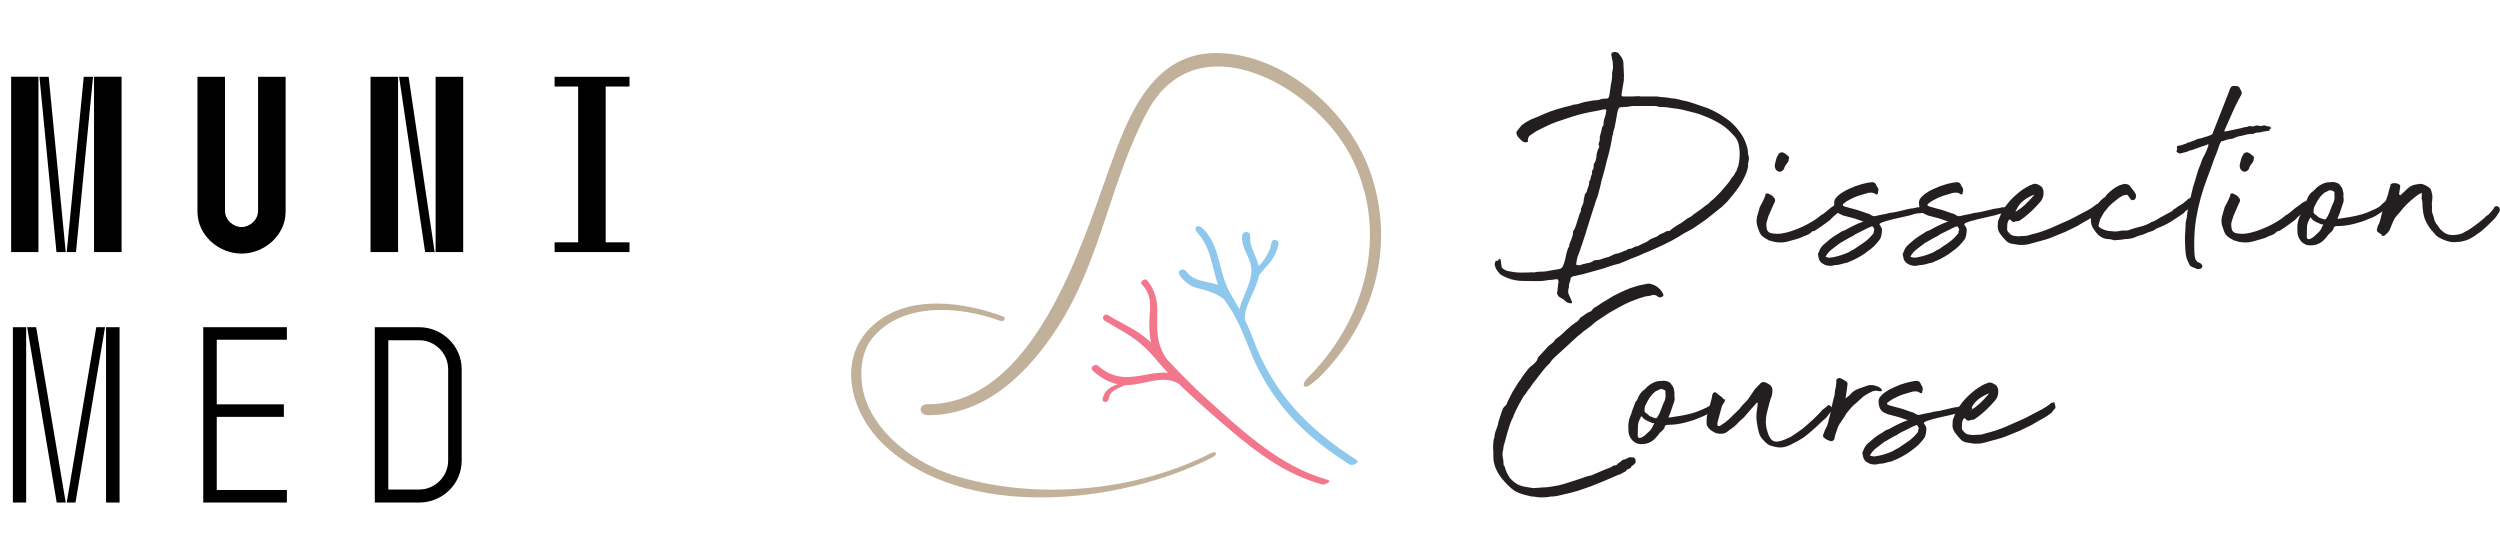 <?xml version="1.0" encoding="utf-8"?>
<!-- Generator: Adobe Illustrator 14.0.0, SVG Export Plug-In . SVG Version: 6.00 Build 43363)  -->
<!DOCTYPE svg PUBLIC "-//W3C//DTD SVG 1.1//EN" "http://www.w3.org/Graphics/SVG/1.1/DTD/svg11.dtd">
<svg version="1.1" id="Vrstva_1" xmlns="http://www.w3.org/2000/svg" xmlns:xlink="http://www.w3.org/1999/xlink" x="0px" y="0px"
	 width="299.46px" height="66.5px" viewBox="0 0 299.46 66.5" enable-background="new 0 0 299.46 66.5" xml:space="preserve">
<g>
	<g>
		<g>
			<defs>
				<rect id="SVGID_1_" x="101.951" y="6.204" width="197.509" height="53.384"/>
			</defs>
			<clipPath id="SVGID_2_">
				<use xlink:href="#SVGID_1_"  overflow="visible"/>
			</clipPath>
			<path clip-path="url(#SVGID_2_)" fill="#C1B19A" d="M157.917,45.316c6.541-6.459,9.32-15.535,6.299-24.479
				c-2.484-7.35-10.096-14.196-18.107-14.479c-8.094-0.287-11.008,7.617-13.294,13.995c-3.423,9.542-9.149,28.103-21.804,28.076
				c-1.004,0-1.02,1.297,0.186,1.301c6.936,0.014,12.08-5.188,15.578-10.653c5.143-8.036,6.227-17.496,10.693-25.764
				c5.871-10.861,19.794-3.154,24.23,5.196c4.84,9.109,1.976,19.8-5.092,26.78c-0.783,0.773-0.439,1.391,0.34,0.807L157.917,45.316z
				"/>
		</g>
	</g>
	<g>
		<g>
			<defs>
				<rect id="SVGID_3_" x="101.951" y="6.204" width="197.509" height="53.384"/>
			</defs>
			<clipPath id="SVGID_4_">
				<use xlink:href="#SVGID_3_"  overflow="visible"/>
			</clipPath>
			<path clip-path="url(#SVGID_4_)" fill="#C1B19A" d="M120.105,37.885c-4.614-1.695-10.95-2.617-15.129,0.733
				c-4.951,3.97-3.21,10.706,0.806,14.565c9.678,9.305,28.465,7.228,39.422,1.611c0.785-0.4,0.449-0.822-0.135-0.523
				c-9.088,4.656-21.168,5.729-30.972,2.617c-4.259-1.351-8.763-4.541-10.365-8.885c-0.838-2.273-0.851-5.563,0.79-7.535
				c3.645-4.386,10.582-3.769,15.305-2.031C120.233,38.59,120.655,38.089,120.105,37.885"/>
		</g>
	</g>
	<g>
		<g>
			<defs>
				<rect id="SVGID_5_" x="101.951" y="6.204" width="197.509" height="53.384"/>
			</defs>
			<clipPath id="SVGID_6_">
				<use xlink:href="#SVGID_5_"  overflow="visible"/>
			</clipPath>
			<path clip-path="url(#SVGID_6_)" fill="#F2768C" d="M132.399,38.469c1.711,1.038,3.109,1.67,4.6,3.025
				c1.13,1.027,2.068,2.326,3.138,3.422c2.224,2.275,4.619,4.37,7.04,6.432c3.432,2.92,6.816,5.457,11.204,6.684
				c0.317,0.088,1.243-0.389,0.659-0.551c-5.65-1.582-10.016-5.681-14.287-9.51c-2.211-1.979-4.221-4.1-6.23-6.281
				c-1.949-2.117-3.484-2.519-5.792-3.935C132.266,37.469,131.814,38.107,132.399,38.469"/>
		</g>
	</g>
	<g>
		<g>
			<defs>
				<rect id="SVGID_7_" x="101.951" y="6.204" width="197.509" height="53.384"/>
			</defs>
			<clipPath id="SVGID_8_">
				<use xlink:href="#SVGID_7_"  overflow="visible"/>
			</clipPath>
			<path clip-path="url(#SVGID_8_)" fill="#F2768C" d="M130.854,44.355c1.018,0.955,2.184,1.613,3.596,1.756
				c2.278,0.232,4.604-1.399,6.791-0.131c0.389,0.227,1.015-0.446,0.51-0.74c-3.396-1.971-6.629,1.758-10.217-1.428
				C131.188,43.507,130.489,44.012,130.854,44.355"/>
		</g>
	</g>
	<g>
		<g>
			<defs>
				<rect id="SVGID_9_" x="101.951" y="6.204" width="197.509" height="53.384"/>
			</defs>
			<clipPath id="SVGID_10_">
				<use xlink:href="#SVGID_9_"  overflow="visible"/>
			</clipPath>
			<path clip-path="url(#SVGID_10_)" fill="#F2768C" d="M136.931,34.241c1.232,1.446,0.732,2.864,0.738,4.634
				c0.005,1.607,0.271,3.012,1.012,4.428c0.186,0.356,1.246-0.008,1.064-0.285c-1.338-2.029-1.121-3.599-1.112-5.851
				c0.005-1.308-0.382-2.601-1.244-3.612c-0.233-0.273-0.899,0.176-0.638,0.483L136.931,34.241z"/>
		</g>
	</g>
	<g>
		<g>
			<defs>
				<rect id="SVGID_11_" x="101.951" y="6.204" width="197.509" height="53.384"/>
			</defs>
			<clipPath id="SVGID_12_">
				<use xlink:href="#SVGID_11_"  overflow="visible"/>
			</clipPath>
			<path clip-path="url(#SVGID_12_)" fill="#F2768C" d="M132.931,47.341c0.13-0.323,0.566-0.659,1.1-0.882
				c0.461-0.189,1.019-0.406,1.221-0.827c0.107-0.226-0.17-0.183-0.252-0.178c-0.244,0.013-0.549,0.071-0.713,0.255
				c-0.51,0.572-1.772,0.419-2.217,2.049c-0.109,0.41,0.608,0.608,0.732,0.037L132.931,47.341z"/>
		</g>
	</g>
	<g>
		<g>
			<defs>
				<rect id="SVGID_13_" x="101.951" y="6.204" width="197.509" height="53.384"/>
			</defs>
			<clipPath id="SVGID_14_">
				<use xlink:href="#SVGID_13_"  overflow="visible"/>
			</clipPath>
			<path clip-path="url(#SVGID_14_)" fill="#231F20" d="M196.458,11.552h2.005c0.272,0.05,0.532,0.081,0.78,0.092
				c0.248,0.013,0.508,0.044,0.779,0.094c0.024,0,0.045,0.006,0.057,0.018c0.013,0.013,0.043,0.019,0.093,0.019
				c0.298,0,0.595,0.043,0.892,0.129c0.299,0.087,0.594,0.156,0.893,0.205l0.408,0.111c0.396,0.125,0.791,0.254,1.188,0.391
				c0.396,0.136,0.768,0.267,1.113,0.39c0.744,0.322,1.461,0.73,2.154,1.226c0.248,0.174,0.478,0.359,0.688,0.557
				c0.21,0.199,0.416,0.421,0.613,0.669c0.568,0.668,0.965,1.423,1.188,2.265l0.074,0.483c-0.024,0.124-0.014,0.248,0.037,0.372
				c0.049,0.124,0.074,0.248,0.074,0.372s-0.014,0.241-0.039,0.353c-0.024,0.112-0.049,0.217-0.072,0.316
				c0.023,0.099,0.023,0.223,0,0.372c-0.051,0.297-0.137,0.588-0.26,0.873s-0.26,0.563-0.409,0.836
				c-0.247,0.445-0.526,0.867-0.835,1.262c-0.309,0.397-0.625,0.781-0.946,1.152c-0.149,0.148-0.304,0.304-0.464,0.464
				c-0.161,0.162-0.33,0.304-0.503,0.427c-0.298,0.248-0.582,0.477-0.854,0.688c-0.272,0.21-0.543,0.426-0.816,0.649l-0.223,0.149
				c-0.347,0.248-0.707,0.495-1.076,0.743c-0.371,0.248-0.768,0.47-1.188,0.668c-0.272,0.173-0.533,0.334-0.78,0.482
				c-0.246,0.149-0.507,0.297-0.779,0.445l-0.892,0.445c-0.421,0.197-0.835,0.39-1.245,0.576c-0.406,0.186-0.834,0.364-1.279,0.537
				c-0.248,0.124-0.502,0.235-0.762,0.336c-0.26,0.098-0.515,0.196-0.762,0.297c-0.223,0.1-0.452,0.198-0.688,0.297
				c-0.235,0.101-0.453,0.186-0.649,0.26c-0.174,0.051-0.341,0.094-0.501,0.131c-0.162,0.037-0.316,0.08-0.464,0.13
				c-0.57,0.222-1.165,0.407-1.782,0.558c-0.396,0.1-0.775,0.203-1.133,0.314c-0.359,0.111-0.737,0.204-1.133,0.277
				c-0.223,0.052-0.391,0.088-0.502,0.111c-0.11,0.025-0.191,0.063-0.24,0.112c-0.051,0.05-0.082,0.13-0.094,0.241
				s-0.055,0.266-0.129,0.464c-0.049,0.124-0.068,0.241-0.057,0.354c0.012,0.11-0.006,0.217-0.056,0.313
				c-0.074,0.274-0.05,0.534,0.073,0.78c0.125,0.248,0.235,0.508,0.334,0.779c0.05,0.174-0.012,0.235-0.186,0.187
				c-0.025,0-0.056-0.007-0.092-0.019c-0.037-0.014-0.081-0.019-0.13-0.019c-0.124-0.024-0.248-0.099-0.371-0.224
				c-0.099-0.123-0.254-0.235-0.466-0.334c-0.209-0.1-0.352-0.209-0.426-0.334c-0.024-0.049-0.049-0.099-0.074-0.147
				c-0.025-0.048-0.037-0.099-0.037-0.147c0.049-0.225,0.08-0.447,0.093-0.67c0.013-0.224,0.043-0.445,0.093-0.668
				c0-0.023-0.006-0.05-0.018-0.074c-0.014-0.024-0.02-0.062-0.02-0.111c0-0.073-0.037-0.111-0.111-0.111
				c-0.049,0-0.092-0.006-0.129-0.02c-0.037-0.012-0.082-0.006-0.131,0.02c-0.147,0.023-0.285,0.045-0.408,0.057
				c-0.125,0.014-0.247,0.019-0.372,0.019c-0.073,0-0.136,0.015-0.185,0.037c-0.422,0.075-0.867,0.104-1.336,0.094
				c-0.473-0.014-0.955-0.019-1.449-0.019c-0.744,0-1.412-0.123-2.006-0.373c-0.123-0.049-0.248-0.104-0.371-0.166
				c-0.125-0.063-0.248-0.131-0.371-0.204c-0.051-0.024-0.082-0.05-0.094-0.074c-0.013-0.024-0.043-0.062-0.093-0.112
				c-0.296-0.295-0.481-0.631-0.558-1.002c0-0.199,0.051-0.357,0.15-0.482c0.123,0.025,0.209,0.007,0.26-0.055
				c0.049-0.063,0.098-0.117,0.146-0.168c0.025-0.024,0.063-0.024,0.111,0c0.05,0.1,0.082,0.241,0.093,0.428
				c0.012,0.186,0.03,0.341,0.056,0.465c0,0.123,0.112,0.246,0.334,0.371c0.174,0.123,0.396,0.197,0.67,0.222
				c0.444,0.101,0.902,0.147,1.373,0.147s0.941-0.012,1.412-0.037c0.024,0,0.049,0.008,0.074,0.021s0.063,0.007,0.111-0.021
				c0.223-0.049,0.451-0.072,0.687-0.072s0.452-0.014,0.65-0.038c0.272-0.049,0.552-0.099,0.836-0.147
				c0.284-0.051,0.563-0.099,0.835-0.147c0.148-0.05,0.261-0.138,0.334-0.261c0.124-0.247,0.225-0.521,0.297-0.816
				c0.075-0.298,0.137-0.582,0.186-0.855l0.148-0.48c0.049-0.074,0.094-0.154,0.13-0.242c0.038-0.087,0.056-0.191,0.056-0.314
				c0-0.024,0.024-0.086,0.076-0.186c0.049-0.1,0.092-0.205,0.129-0.316c0.037-0.112,0.08-0.229,0.131-0.353
				c0.074-0.223,0.111-0.458,0.111-0.706c0.098-0.124,0.167-0.235,0.204-0.334c0.037-0.099,0.08-0.209,0.129-0.333
				c0.05-0.124,0.087-0.242,0.112-0.353c0.025-0.112,0.063-0.229,0.111-0.354c0.049-0.123,0.093-0.259,0.129-0.408
				c0.037-0.149,0.08-0.285,0.132-0.408c0.073-0.075,0.11-0.149,0.11-0.223c-0.024-0.123-0.013-0.235,0.037-0.335
				c0.051-0.098,0.1-0.209,0.149-0.333c0.099-0.198,0.147-0.372,0.147-0.52c0-0.124,0.014-0.229,0.039-0.316
				c0.023-0.086,0.049-0.179,0.073-0.279c0-0.148,0.062-0.284,0.187-0.408c0.049-0.05,0.08-0.112,0.093-0.186
				c0.012-0.075,0.03-0.148,0.055-0.223c0.05-0.148,0.099-0.284,0.149-0.408c0.049-0.124,0.074-0.26,0.074-0.409
				c-0.074-0.074-0.074-0.111,0-0.111c0.099-0.123,0.154-0.26,0.166-0.409c0.014-0.147,0.057-0.284,0.131-0.408
				c0.05-0.099,0.063-0.186,0.039-0.26c-0.026-0.075-0.014-0.161,0.037-0.26c0.074-0.074,0.117-0.143,0.129-0.205
				c0.013-0.061,0.02-0.13,0.02-0.204c0-0.173,0.014-0.298,0.037-0.372c0.098-0.125,0.167-0.253,0.205-0.391
				c0.037-0.135,0.066-0.265,0.093-0.389c0-0.198,0.024-0.391,0.074-0.576c0.049-0.187,0.123-0.377,0.223-0.576
				c0-0.024,0.013-0.05,0.038-0.075c0.023-0.023,0.023-0.048,0-0.074c-0.074-0.198-0.081-0.359-0.02-0.483
				c0.063-0.124,0.094-0.247,0.094-0.372c-0.025-0.173-0.014-0.327,0.037-0.464c0.049-0.135,0.086-0.277,0.111-0.427
				c0.049-0.124,0.08-0.253,0.092-0.39c0.013-0.137,0.068-0.254,0.168-0.354c0.023-0.048,0.037-0.111,0.037-0.186
				c0-0.148,0.012-0.284,0.037-0.408c0.023-0.124,0.062-0.247,0.111-0.372c0.049-0.124,0.086-0.26,0.111-0.409
				c0.023-0.148,0.05-0.283,0.074-0.408c0-0.123-0.063-0.186-0.186-0.186c-0.05,0.05-0.105,0.063-0.167,0.037
				c-0.063-0.024-0.118-0.012-0.167,0.037c-0.273,0.051-0.533,0.1-0.779,0.15c-0.248,0.049-0.508,0.098-0.781,0.148
				c-0.643,0.124-1.293,0.291-1.949,0.501s-1.305,0.427-1.949,0.65c-0.421,0.148-0.83,0.322-1.225,0.52
				c-0.397,0.198-0.793,0.396-1.189,0.594l-0.816,0.557c-0.148,0.199-0.211,0.385-0.187,0.557c0.05,0.05,0.043,0.1-0.019,0.149
				c-0.063,0.049-0.131,0.074-0.204,0.074c-0.124,0-0.212-0.011-0.261-0.037l-0.187-0.112c-0.124-0.124-0.253-0.247-0.39-0.372
				c-0.135-0.124-0.229-0.271-0.279-0.445c-0.049-0.173-0.049-0.284,0-0.334c0.124-0.148,0.248-0.309,0.372-0.482
				s0.261-0.31,0.41-0.41c0.42-0.297,0.84-0.525,1.262-0.686c0.421-0.162,0.843-0.341,1.263-0.539
				c0.52-0.223,1.053-0.414,1.598-0.576c0.544-0.161,1.088-0.303,1.634-0.427c0.049-0.023,0.104-0.048,0.166-0.074
				c0.062-0.024,0.118-0.038,0.168-0.038c0.147,0,0.291-0.019,0.427-0.055c0.137-0.038,0.279-0.08,0.428-0.13l0.371-0.112
				l0.631-0.111c0.297-0.074,0.582-0.111,0.854-0.111c0.099,0,0.224-0.025,0.372-0.075c0.123-0.049,0.229-0.08,0.316-0.093
				c0.086-0.012,0.178-0.018,0.277-0.018c0.247,0,0.389-0.024,0.426-0.074c0.039-0.049,0.082-0.173,0.131-0.372
				c0.049-0.248,0.086-0.489,0.111-0.724c0.024-0.235,0.061-0.477,0.111-0.724c0.049-0.223,0.08-0.439,0.093-0.65
				c0.013-0.21,0.019-0.415,0.019-0.613c0.05-0.198,0.08-0.371,0.094-0.52c0.012-0.148,0.006-0.321-0.02-0.52
				c0-0.124-0.013-0.241-0.037-0.353c-0.024-0.111-0.049-0.216-0.074-0.315c0-0.075-0.012-0.142-0.036-0.205
				c-0.025-0.061-0.037-0.118-0.037-0.167c0-0.223,0.099-0.334,0.297-0.334c0.024,0,0.042-0.006,0.056-0.019
				c0.012-0.014,0.043-0.02,0.094-0.02c0.224,0.05,0.359,0.1,0.408,0.148l0.408,0.558c0.051,0.099,0.094,0.199,0.131,0.297
				c0.037,0.099,0.057,0.199,0.057,0.297l0.074,1.635c0,0.073-0.006,0.143-0.02,0.204c-0.014,0.062-0.006,0.117,0.02,0.167
				l-0.297,1.782v0.148l0.073,0.075c0.024,0.025,0.086,0.037,0.187,0.037h0.816c0.271,0,0.559-0.012,0.855-0.037h0.334
				L196.458,11.552z M188.807,31.719c0.124,0.025,0.224,0.045,0.297,0.057c0.074,0.014,0.173-0.006,0.298-0.057
				c0.098-0.049,0.198-0.08,0.297-0.093s0.209-0.042,0.334-0.093c0.223,0,0.469-0.074,0.742-0.223c0.1-0.1,0.211-0.148,0.334-0.148
				c0.148,0,0.285-0.014,0.409-0.037c0.124-0.025,0.247-0.061,0.372-0.111c0.124-0.05,0.229-0.086,0.316-0.111
				c0.086-0.023,0.179-0.049,0.277-0.074c0.098,0,0.211-0.036,0.334-0.109c0.149-0.076,0.305-0.15,0.465-0.225
				s0.34-0.123,0.539-0.146c0.197-0.051,0.364-0.113,0.5-0.188c0.137-0.074,0.305-0.137,0.502-0.186
				c0.123-0.125,0.283-0.186,0.482-0.186c0.05,0,0.1-0.014,0.148-0.039c0.049-0.023,0.099-0.048,0.148-0.072
				c0.1-0.051,0.186-0.095,0.26-0.132c0.075-0.036,0.174-0.055,0.297-0.055l0.594-0.298c0.346-0.125,0.631-0.284,0.855-0.483
				c0.172-0.098,0.396-0.198,0.668-0.297c0.147-0.05,0.271-0.116,0.37-0.204c0.099-0.086,0.21-0.154,0.334-0.205
				c0.173-0.049,0.335-0.124,0.484-0.223c0.147-0.099,0.319-0.135,0.521-0.112c0.123-0.123,0.264-0.241,0.426-0.352
				c0.16-0.112,0.315-0.216,0.463-0.316l0.186-0.112c0.248-0.124,0.477-0.272,0.688-0.446c0.209-0.172,0.439-0.321,0.688-0.444
				c0.049,0,0.098-0.025,0.146-0.075l0.261-0.224c0.272-0.197,0.526-0.376,0.762-0.537c0.235-0.161,0.451-0.329,0.65-0.502
				c0.124-0.074,0.233-0.148,0.334-0.223c0.098-0.074,0.198-0.173,0.298-0.297c0.223-0.173,0.42-0.346,0.594-0.52
				c0.174-0.173,0.358-0.358,0.557-0.557c0.223-0.272,0.451-0.539,0.688-0.798c0.234-0.26,0.439-0.527,0.611-0.799
				c0.05-0.099,0.104-0.179,0.168-0.242c0.063-0.062,0.13-0.142,0.205-0.242c0.049-0.124,0.099-0.223,0.148-0.297
				c0.049-0.075,0.098-0.149,0.148-0.223l0.224-0.631c0.073-0.297,0.123-0.644,0.147-1.039c0.025-0.396,0.013-0.743-0.037-1.04
				c-0.023-0.273-0.079-0.527-0.166-0.763c-0.088-0.234-0.23-0.464-0.428-0.687c-0.248-0.272-0.496-0.525-0.742-0.761
				c-0.248-0.235-0.534-0.451-0.854-0.649c-0.321-0.198-0.655-0.384-1.001-0.558c-0.348-0.173-0.695-0.321-1.041-0.446
				c-0.174-0.074-0.347-0.141-0.52-0.204c-0.174-0.062-0.36-0.117-0.559-0.167l-1.484-0.373c-0.223-0.048-0.42-0.085-0.594-0.11
				c-0.174-0.024-0.359-0.049-0.558-0.074c-0.272-0.05-0.532-0.086-0.778-0.112c-0.248-0.024-0.509-0.037-0.781-0.037
				c-0.098,0-0.16-0.012-0.184-0.036c-0.15-0.05-0.298-0.075-0.447-0.075h-0.482h-1.596h-0.521c-0.149,0-0.321,0.025-0.521,0.075
				c-0.1,0.024-0.272,0.036-0.521,0.036c-0.124,0.025-0.284,0.037-0.481,0.037c-0.074,0-0.137,0.05-0.187,0.149
				c-0.05,0.074-0.081,0.147-0.093,0.222c-0.012,0.076-0.032,0.137-0.057,0.186c-0.073,0.372-0.143,0.763-0.205,1.17
				c-0.062,0.409-0.152,0.798-0.277,1.17c-0.025,0.074-0.037,0.155-0.037,0.242c0,0.086-0.023,0.166-0.074,0.241l-0.223,1.225
				c-0.073,0.347-0.154,0.688-0.241,1.022c-0.086,0.333-0.179,0.675-0.278,1.021c-0.074,0.372-0.168,0.743-0.278,1.114
				c-0.111,0.372-0.216,0.743-0.316,1.115c-0.05,0.296-0.118,0.594-0.204,0.891c-0.087,0.297-0.166,0.594-0.24,0.892
				c-0.125,0.296-0.229,0.594-0.316,0.89c-0.087,0.298-0.18,0.583-0.277,0.855l-0.781,2.488c-0.024,0.05-0.037,0.098-0.037,0.148
				c-0.174,0.497-0.334,0.979-0.482,1.448c-0.148,0.471-0.322,0.954-0.52,1.449c-0.024,0.1-0.057,0.24-0.094,0.427
				S188.807,31.57,188.807,31.719"/>
		</g>
	</g>
	<g>
		<g>
			<defs>
				<rect id="SVGID_15_" x="101.951" y="6.204" width="197.509" height="53.384"/>
			</defs>
			<clipPath id="SVGID_16_">
				<use xlink:href="#SVGID_15_"  overflow="visible"/>
			</clipPath>
			<path clip-path="url(#SVGID_16_)" fill="#231F20" d="M212.799,29.008c-0.126,0-0.261-0.025-0.41-0.074
				c-0.147-0.05-0.321-0.098-0.521-0.148c-0.371-0.198-0.645-0.377-0.817-0.539c-0.175-0.16-0.322-0.451-0.445-0.872
				c-0.198-0.445-0.247-0.903-0.149-1.374l0.334-1.189c0.125-0.223,0.248-0.457,0.371-0.705c0.125-0.247,0.224-0.484,0.299-0.706
				c0.023,0,0.023-0.012,0-0.037c-0.024-0.024-0.024-0.049,0-0.074c0.023-0.049,0.074-0.086,0.148-0.111
				c0.074-0.025,0.137-0.025,0.186,0c0.1,0.05,0.187,0.093,0.261,0.13c0.073,0.037,0.147,0.081,0.222,0.13
				c0.022,0.025,0.037,0.044,0.037,0.056c0,0.013,0.024,0.031,0.075,0.056c0.149,0.149,0.228,0.286,0.241,0.409
				c0.012,0.124-0.043,0.284-0.167,0.482l-0.632,1.448c-0.072,0.223-0.143,0.447-0.202,0.669c-0.063,0.222-0.069,0.445-0.021,0.669
				c0.024,0.421,0.242,0.663,0.651,0.724c0.407,0.062,0.784,0.068,1.133,0.019c0.347-0.05,0.729-0.143,1.151-0.279
				c0.421-0.136,0.836-0.297,1.244-0.483c0.408-0.185,0.793-0.382,1.151-0.593c0.359-0.21,0.662-0.415,0.911-0.613
				c0.148-0.125,0.234-0.198,0.26-0.223c0.024-0.024,0.049-0.036,0.074-0.036c0.023,0,0.061-0.019,0.111-0.057
				c0.049-0.037,0.173-0.13,0.371-0.278c0.074-0.075,0.187-0.168,0.334-0.279c0.148-0.111,0.26-0.204,0.334-0.278
				c0.099-0.05,0.216-0.131,0.353-0.242c0.136-0.111,0.272-0.216,0.41-0.316c0.136-0.099,0.259-0.16,0.37-0.185
				s0.205,0.013,0.279,0.111c0.049,0.099,0.037,0.217-0.039,0.353c-0.074,0.136-0.074,0.266,0,0.39l-0.074,0.223
				c-0.051,0.125-0.109,0.199-0.186,0.223c-0.074,0.025-0.174,0.05-0.297,0.074c-0.174,0.149-0.334,0.285-0.484,0.408
				c-0.147,0.125-0.297,0.273-0.445,0.447c-0.247,0.198-0.445,0.347-0.593,0.445c-0.148,0.099-0.277,0.192-0.39,0.278
				c-0.111,0.087-0.229,0.167-0.354,0.241c-0.124,0.075-0.271,0.174-0.444,0.298c0,0.025-0.062,0.05-0.188,0.074
				c-0.123,0.024-0.197,0.05-0.221,0.074c-0.174,0.199-0.373,0.333-0.596,0.409c-0.222,0.074-0.52,0.198-0.889,0.371
				c-0.373,0.099-0.801,0.223-1.283,0.372C213.782,29.044,213.292,29.082,212.799,29.008 M213.131,20.577
				c-0.099-0.05-0.159-0.074-0.187-0.074c-0.049-0.024-0.086-0.049-0.111-0.074c-0.024-0.025-0.062-0.062-0.11-0.111
				c-0.124-0.198-0.161-0.42-0.11-0.669c0.049-0.198,0.098-0.396,0.147-0.595c0.049-0.197,0.149-0.395,0.298-0.594
				c0-0.124,0.023-0.161,0.073-0.111c0.149-0.074,0.274-0.111,0.372-0.111c0.224,0.074,0.433,0.211,0.631,0.409
				c0.124,0.074,0.18,0.155,0.168,0.241c-0.014,0.087-0.032,0.192-0.059,0.316c0,0.049-0.012,0.093-0.037,0.129
				c-0.023,0.037-0.049,0.081-0.072,0.131c-0.174,0.198-0.322,0.434-0.446,0.705c0.073,0.05,0.063,0.087-0.038,0.111
				C213.526,20.478,213.354,20.577,213.131,20.577"/>
		</g>
	</g>
	<g>
		<g>
			<defs>
				<rect id="SVGID_17_" x="101.951" y="6.204" width="197.509" height="53.384"/>
			</defs>
			<clipPath id="SVGID_18_">
				<use xlink:href="#SVGID_17_"  overflow="visible"/>
			</clipPath>
			<path clip-path="url(#SVGID_18_)" fill="#231F20" d="M224.969,22.953c0,0.05-0.009,0.087-0.019,0.112
				c-0.015,0.025-0.021,0.062-0.021,0.111c0,0.051-0.024,0.088-0.073,0.112c-0.049,0.025-0.087,0.025-0.109,0
				c-0.026,0-0.051-0.013-0.075-0.038c-0.125-0.099-0.259-0.155-0.408-0.167s-0.31-0.005-0.483,0.019
				c-0.371,0.1-0.748,0.211-1.133,0.335c-0.383,0.124-0.748,0.285-1.095,0.482c-0.222,0.099-0.47,0.261-0.743,0.482
				c-0.148,0.125-0.124,0.223,0.073,0.298c0.101,0.049,0.173,0.074,0.223,0.074c0.15,0.049,0.298,0.092,0.446,0.13
				c0.148,0.037,0.311,0.08,0.482,0.13c0.222,0.05,0.438,0.111,0.648,0.186c0.212,0.074,0.428,0.148,0.652,0.223
				c0.172,0.074,0.309,0.118,0.408,0.13c0.099,0.013,0.234,0.082,0.408,0.204c0.172,0.099,0.322,0.137,0.445,0.112
				c0.396-0.099,0.816-0.187,1.262-0.26c0.15-0.049,0.293-0.086,0.43-0.112c0.135-0.024,0.291-0.049,0.463-0.074
				c0.074,0,0.223-0.024,0.445-0.074c0.223-0.049,0.459-0.105,0.707-0.167c0.248-0.061,0.482-0.116,0.707-0.167
				c0.221-0.05,0.37-0.074,0.443-0.074c0.075,0,0.15-0.013,0.225-0.038c0.073-0.024,0.147-0.037,0.221-0.037
				c0.125-0.075,0.199-0.087,0.224-0.037c0.147-0.025,0.347-0.056,0.593-0.093c0.247-0.038,0.397,0.006,0.446,0.13
				c0.149,0.123,0.198,0.229,0.149,0.315c-0.051,0.087-0.137,0.155-0.262,0.205c-0.123,0.049-0.266,0.087-0.425,0.111
				c-0.161,0.025-0.291,0.038-0.392,0.038c-0.174,0-0.34,0.025-0.502,0.074c-0.16,0.049-0.315,0.1-0.463,0.148l-2.117,0.484
				c-0.223,0.049-0.52,0.129-0.893,0.241c-0.369,0.111-0.593,0.205-0.668,0.279c-0.072,0.049-0.068,0.129,0.02,0.241
				c0.086,0.112,0.142,0.205,0.166,0.278c0.05,0.125,0.068,0.217,0.056,0.278c-0.012,0.062-0.019,0.144-0.019,0.242
				c-0.023,0.273-0.067,0.489-0.131,0.65c-0.061,0.161-0.217,0.378-0.463,0.649c-0.223,0.272-0.465,0.508-0.725,0.704
				c-0.26,0.199-0.525,0.396-0.799,0.596c-0.297,0.197-0.6,0.377-0.909,0.539c-0.31,0.161-0.625,0.303-0.946,0.427
				c-0.051,0.05-0.1,0.074-0.148,0.074c-0.273,0.051-0.527,0.11-0.762,0.187c-0.235,0.074-0.478,0.111-0.725,0.111
				c-0.074,0-0.137,0.012-0.188,0.036s-0.1,0.038-0.148,0.038c-0.198,0.023-0.396,0.02-0.594-0.02
				c-0.197-0.037-0.383-0.117-0.557-0.242c-0.125-0.073-0.217-0.153-0.277-0.24c-0.063-0.088-0.117-0.191-0.168-0.314l-0.11-0.558
				c0-0.074,0.026-0.136,0.075-0.187c0.125-0.371,0.297-0.668,0.52-0.892c0.273-0.247,0.538-0.476,0.799-0.686
				c0.26-0.211,0.537-0.402,0.834-0.576c0.149-0.074,0.285-0.161,0.408-0.26c0.124-0.099,0.274-0.173,0.448-0.223
				c0.047-0.024,0.085-0.038,0.11-0.038c0.022,0,0.049-0.012,0.074-0.037c0.346-0.198,0.699-0.383,1.059-0.557
				c0.357-0.173,0.711-0.321,1.057-0.445c0.049,0,0.074-0.024,0.074-0.075c-0.023-0.024-0.039-0.018-0.039,0.019
				s-0.012,0.043-0.037,0.019c-0.223-0.075-0.451-0.154-0.688-0.241c-0.233-0.088-0.463-0.155-0.686-0.205l-0.708-0.186
				c-0.173-0.024-0.346-0.085-0.519-0.187c-0.495-0.173-0.768-0.557-0.819-1.151c-0.071-0.395,0.039-0.729,0.336-1.002
				c0.073-0.075,0.147-0.143,0.222-0.204c0.074-0.063,0.147-0.117,0.223-0.168c0.271-0.198,0.564-0.365,0.873-0.501
				c0.309-0.136,0.613-0.267,0.91-0.39c0.567-0.198,1.076-0.334,1.521-0.409c0.049,0,0.105-0.005,0.167-0.019
				c0.062-0.011,0.116-0.019,0.167-0.019c0.271-0.049,0.471,0.05,0.594,0.297c0,0.025,0.024,0.087,0.073,0.186
				C224.993,22.52,225.042,22.731,224.969,22.953 M219.099,30.865c0.124,0,0.248-0.014,0.372-0.038
				c0.123-0.024,0.248-0.05,0.37-0.074c0.471-0.099,0.99-0.271,1.561-0.521c0.125-0.073,0.247-0.147,0.372-0.223
				c0.123-0.074,0.247-0.136,0.37-0.188l0.26-0.186l0.93-0.631c0.369-0.272,0.716-0.605,1.039-1.003
				c0.05-0.049,0.074-0.117,0.074-0.204c0-0.086,0.012-0.154,0.037-0.205c0.049-0.048,0.057-0.061,0.018-0.037
				c-0.036,0.025-0.031,0.012,0.02-0.037c0-0.049-0.039-0.136-0.111-0.261c-0.074-0.123-0.138-0.172-0.187-0.148
				c-0.321,0.124-0.619,0.26-0.89,0.409c-0.274,0.148-0.572,0.297-0.893,0.446c-0.125,0.048-0.242,0.117-0.352,0.204
				c-0.112,0.086-0.229,0.154-0.355,0.204l-0.22,0.112l-0.78,0.446c-0.05,0.049-0.113,0.086-0.187,0.111
				c-0.075,0.023-0.138,0.063-0.187,0.111c-0.15,0.123-0.305,0.24-0.466,0.354c-0.159,0.11-0.315,0.229-0.464,0.354
				c-0.298,0.223-0.544,0.508-0.742,0.854l0.037,0.074C218.926,30.84,219.05,30.865,219.099,30.865"/>
		</g>
	</g>
	<g>
		<g>
			<defs>
				<rect id="SVGID_19_" x="101.951" y="6.204" width="197.509" height="53.384"/>
			</defs>
			<clipPath id="SVGID_20_">
				<use xlink:href="#SVGID_19_"  overflow="visible"/>
			</clipPath>
			<path clip-path="url(#SVGID_20_)" fill="#231F20" d="M235.124,22.953c0,0.05-0.006,0.087-0.019,0.112
				c-0.014,0.025-0.019,0.062-0.019,0.111c0,0.051-0.024,0.088-0.074,0.112c-0.049,0.025-0.087,0.025-0.111,0
				c-0.025,0-0.05-0.013-0.074-0.038c-0.125-0.099-0.26-0.155-0.408-0.167c-0.149-0.012-0.311-0.005-0.483,0.019
				c-0.371,0.1-0.749,0.211-1.132,0.335s-0.75,0.285-1.096,0.482c-0.223,0.099-0.471,0.261-0.742,0.482
				c-0.148,0.125-0.124,0.223,0.074,0.298c0.1,0.049,0.173,0.074,0.222,0.074c0.151,0.049,0.298,0.092,0.446,0.13
				c0.148,0.037,0.31,0.08,0.482,0.13c0.223,0.05,0.439,0.111,0.649,0.186c0.21,0.074,0.427,0.148,0.651,0.223
				c0.172,0.074,0.308,0.118,0.408,0.13c0.098,0.013,0.235,0.082,0.409,0.204c0.171,0.099,0.32,0.137,0.445,0.112
				c0.396-0.099,0.817-0.187,1.262-0.26c0.149-0.049,0.292-0.086,0.427-0.112c0.137-0.024,0.293-0.049,0.465-0.074
				c0.074,0,0.224-0.024,0.445-0.074c0.225-0.049,0.458-0.105,0.706-0.167c0.247-0.061,0.483-0.116,0.707-0.167
				c0.224-0.05,0.371-0.074,0.444-0.074c0.076,0,0.15-0.013,0.225-0.038c0.073-0.024,0.146-0.037,0.223-0.037
				c0.123-0.075,0.197-0.087,0.223-0.037c0.148-0.025,0.346-0.056,0.593-0.093c0.247-0.038,0.396,0.006,0.446,0.13
				c0.148,0.123,0.195,0.229,0.148,0.315c-0.049,0.087-0.137,0.155-0.261,0.205c-0.125,0.049-0.267,0.087-0.426,0.111
				c-0.163,0.025-0.292,0.038-0.392,0.038c-0.174,0-0.34,0.025-0.5,0.074c-0.162,0.049-0.317,0.1-0.465,0.148l-2.117,0.484
				c-0.224,0.049-0.52,0.129-0.893,0.241c-0.37,0.111-0.594,0.205-0.669,0.279c-0.073,0.049-0.067,0.129,0.021,0.241
				c0.084,0.112,0.142,0.205,0.166,0.278c0.049,0.125,0.067,0.217,0.056,0.278c-0.013,0.062-0.019,0.144-0.019,0.242
				c-0.023,0.273-0.068,0.489-0.131,0.65c-0.061,0.161-0.217,0.378-0.464,0.649c-0.222,0.272-0.464,0.508-0.726,0.704
				c-0.258,0.199-0.524,0.396-0.797,0.596c-0.299,0.197-0.602,0.377-0.91,0.539c-0.309,0.161-0.625,0.303-0.945,0.427
				c-0.051,0.05-0.1,0.074-0.15,0.074c-0.271,0.051-0.525,0.11-0.761,0.187c-0.235,0.074-0.478,0.111-0.725,0.111
				c-0.074,0-0.138,0.012-0.188,0.036c-0.049,0.024-0.098,0.038-0.146,0.038c-0.198,0.023-0.396,0.02-0.594-0.02
				c-0.197-0.037-0.383-0.117-0.559-0.242c-0.123-0.073-0.217-0.153-0.277-0.24c-0.063-0.088-0.117-0.191-0.166-0.314l-0.113-0.559
				c0-0.074,0.027-0.135,0.076-0.186c0.125-0.371,0.295-0.668,0.52-0.893c0.273-0.247,0.538-0.477,0.797-0.686
				c0.26-0.211,0.538-0.402,0.836-0.576c0.149-0.074,0.284-0.161,0.408-0.26c0.125-0.099,0.273-0.173,0.447-0.223
				c0.049-0.024,0.084-0.038,0.111-0.038c0.023,0,0.049-0.012,0.074-0.037c0.346-0.198,0.698-0.383,1.059-0.557
				c0.357-0.173,0.711-0.321,1.058-0.445c0.049,0,0.073-0.024,0.073-0.075c-0.023-0.024-0.038-0.018-0.038,0.019
				s-0.013,0.043-0.037,0.019c-0.224-0.075-0.452-0.154-0.687-0.241c-0.236-0.088-0.465-0.155-0.687-0.205l-0.708-0.186
				c-0.173-0.024-0.348-0.085-0.52-0.188c-0.496-0.173-0.768-0.557-0.817-1.151c-0.073-0.395,0.039-0.729,0.334-1.002
				c0.073-0.075,0.149-0.143,0.222-0.204c0.075-0.062,0.149-0.117,0.225-0.168c0.271-0.198,0.562-0.365,0.871-0.501
				c0.311-0.136,0.612-0.267,0.912-0.39c0.567-0.198,1.075-0.334,1.521-0.409c0.049,0,0.105-0.005,0.167-0.019
				c0.062-0.011,0.116-0.019,0.168-0.019c0.271-0.049,0.469,0.05,0.593,0.297c0,0.025,0.025,0.087,0.074,0.186
				C235.148,22.52,235.2,22.731,235.124,22.953 M229.256,30.865c0.125,0,0.249-0.014,0.37-0.038c0.125-0.024,0.25-0.05,0.373-0.074
				c0.471-0.099,0.99-0.271,1.56-0.521c0.125-0.073,0.249-0.147,0.373-0.223c0.123-0.074,0.245-0.136,0.371-0.188l0.259-0.186
				l0.93-0.631c0.371-0.272,0.717-0.605,1.039-1.003c0.049-0.049,0.074-0.117,0.074-0.204c0-0.086,0.014-0.154,0.037-0.205
				c0.049-0.048,0.057-0.061,0.02-0.037c-0.039,0.025-0.031,0.012,0.018-0.037c0-0.049-0.037-0.136-0.111-0.261
				c-0.074-0.123-0.136-0.172-0.187-0.148c-0.322,0.124-0.62,0.26-0.89,0.409c-0.275,0.148-0.572,0.297-0.894,0.446
				c-0.125,0.048-0.242,0.117-0.353,0.204c-0.111,0.086-0.229,0.154-0.354,0.204l-0.222,0.112l-0.781,0.446
				c-0.049,0.049-0.11,0.086-0.188,0.111c-0.071,0.023-0.135,0.063-0.184,0.111c-0.15,0.123-0.304,0.24-0.465,0.354
				c-0.161,0.11-0.314,0.229-0.464,0.354c-0.298,0.223-0.544,0.508-0.742,0.854l0.038,0.074
				C229.083,30.84,229.208,30.865,229.256,30.865"/>
		</g>
	</g>
	<g>
		<g>
			<defs>
				<rect id="SVGID_21_" x="101.951" y="6.204" width="197.509" height="53.384"/>
			</defs>
			<clipPath id="SVGID_22_">
				<use xlink:href="#SVGID_21_"  overflow="visible"/>
			</clipPath>
			<path clip-path="url(#SVGID_22_)" fill="#231F20" d="M241.907,29.342c-0.273-0.05-0.553-0.093-0.836-0.13
				c-0.285-0.038-0.527-0.142-0.725-0.315c-0.273-0.272-0.527-0.569-0.762-0.892c-0.235-0.321-0.327-0.681-0.277-1.077
				c0-0.05,0.007-0.156,0.02-0.316c0.012-0.161,0.043-0.266,0.092-0.316l0.074-0.223c0.125-0.297,0.211-0.495,0.26-0.594
				c0.051-0.099,0.16-0.285,0.334-0.558c0.42-0.643,0.966-1.237,1.633-1.782c0.197-0.173,0.42-0.34,0.669-0.502
				c0.247-0.16,0.521-0.315,0.817-0.464c0.072,0,0.173-0.037,0.297-0.111c0.197-0.074,0.402-0.062,0.613,0.038
				c0.209,0.1,0.375,0.21,0.502,0.334l0.146,0.372c0.076,0.594-0.072,1.077-0.443,1.448c-0.273,0.322-0.564,0.632-0.875,0.929
				c-0.308,0.297-0.637,0.582-0.983,0.854c-0.052,0.05-0.119,0.099-0.205,0.149c-0.087,0.05-0.156,0.099-0.203,0.148
				c-0.075,0.074-0.168,0.118-0.278,0.13c-0.111,0.013-0.229,0.032-0.354,0.056c-0.198,0.123-0.371,0.086-0.52-0.112l-0.149-0.111
				h-0.073c-0.023,0-0.039,0.012-0.039,0.037c-0.125,0.174-0.191,0.372-0.203,0.595c-0.014,0.222-0.02,0.421-0.02,0.593
				c0.025,0.125,0.113,0.26,0.262,0.408c0.098,0.125,0.215,0.211,0.352,0.26c0.137,0.05,0.267,0.074,0.391,0.074
				c0.1,0.025,0.234,0.038,0.41,0.038c0.197-0.025,0.414-0.038,0.648-0.038c0.235,0,0.477-0.048,0.725-0.148
				c0.916-0.222,1.746-0.494,2.488-0.817c0.741-0.321,1.498-0.656,2.266-1.002c0.396-0.199,0.761-0.391,1.096-0.576
				c0.335-0.185,0.676-0.365,1.021-0.538c0.223-0.124,0.359-0.205,0.408-0.242s0.198-0.143,0.446-0.315
				c0.123-0.124,0.19-0.179,0.203-0.168c0.015,0.014,0.116-0.018,0.317-0.092c0.047-0.049,0.067-0.056,0.056-0.019
				c-0.015,0.038-0.009,0.093,0.019,0.167c0.023,0.1,0.055,0.218,0.094,0.353c0.037,0.137,0.004,0.242-0.094,0.316
				c-0.174,0.173-0.248,0.266-0.224,0.279c0.022,0.012-0.052,0.093-0.222,0.24c-0.373,0.274-0.742,0.508-1.115,0.706
				c-0.369,0.199-0.754,0.421-1.148,0.669c-0.275,0.124-0.527,0.248-0.763,0.372c-0.235,0.123-0.464,0.235-0.688,0.333
				c-0.494,0.199-0.996,0.402-1.504,0.613c-0.507,0.211-1.033,0.378-1.576,0.501l-1.078,0.297c-0.274,0.074-0.482,0.117-0.631,0.129
				C242.428,29.335,242.204,29.342,241.907,29.342 M241.423,25.368c0.422-0.247,0.816-0.544,1.188-0.891
				c0.373-0.347,0.73-0.73,1.079-1.152c-0.024,0-0.051,0.006-0.075,0.02c-0.023,0.013-0.049,0.018-0.074,0.018
				c-0.471,0.198-0.873,0.434-1.205,0.706c-0.334,0.273-0.602,0.62-0.799,1.04C241.511,25.108,241.472,25.195,241.423,25.368"/>
		</g>
	</g>
	<g>
		<g>
			<defs>
				<rect id="SVGID_23_" x="101.951" y="6.204" width="197.509" height="53.384"/>
			</defs>
			<clipPath id="SVGID_24_">
				<use xlink:href="#SVGID_23_"  overflow="visible"/>
			</clipPath>
			<path clip-path="url(#SVGID_24_)" fill="#231F20" d="M253.233,28.784c-0.125-0.049-0.248-0.086-0.371-0.112
				c-0.123-0.024-0.248-0.036-0.369-0.036c-0.076,0-0.145-0.006-0.205-0.019c-0.063-0.012-0.131-0.031-0.205-0.056
				c-0.299-0.098-0.539-0.234-0.726-0.408c-0.186-0.173-0.366-0.396-0.538-0.669c-0.148-0.198-0.246-0.396-0.298-0.594
				c-0.075-0.321-0.087-0.606-0.038-0.854c0.051-0.223,0.119-0.439,0.205-0.651c0.088-0.209,0.191-0.414,0.317-0.612
				c0.122-0.173,0.254-0.34,0.39-0.5c0.133-0.162,0.291-0.316,0.465-0.465c0.072-0.049,0.158-0.111,0.258-0.187
				c0.101-0.073,0.174-0.173,0.223-0.296c0.247-0.247,0.502-0.469,0.762-0.668c0.262-0.198,0.539-0.359,0.837-0.483
				c0.147-0.049,0.32-0.099,0.521-0.149c0.146,0,0.291,0.024,0.427,0.075c0.135,0.048,0.252,0.16,0.353,0.333
				c0.101,0.125,0.197,0.248,0.297,0.372s0.187,0.259,0.261,0.408c0.073,0.125,0.087,0.273,0.038,0.446
				c-0.051,0.174-0.137,0.273-0.262,0.297c-0.174,0.05-0.297,0.012-0.371-0.111l-0.297-0.409c-0.05-0.074-0.111-0.111-0.187-0.111
				l-0.371,0.075l-0.521,0.296c-0.197,0.149-0.401,0.31-0.612,0.483c-0.212,0.174-0.415,0.359-0.614,0.557l-0.259,0.334
				c-0.173,0.174-0.315,0.359-0.425,0.558c-0.112,0.199-0.229,0.409-0.354,0.632l-0.187,0.705c-0.025,0.099,0.019,0.192,0.129,0.279
				c0.113,0.087,0.229,0.154,0.355,0.204c0.098,0.049,0.229,0.099,0.389,0.148c0.16,0.05,0.304,0.074,0.428,0.074
				c0.271,0.024,0.482,0.044,0.63,0.056c0.149,0.013,0.347-0.006,0.594-0.056c0.198-0.049,0.359-0.068,0.483-0.056
				c0.124,0.013,0.283,0.007,0.482-0.018c0.049,0,0.104-0.012,0.168-0.037c0.063-0.023,0.117-0.049,0.166-0.074
				c0.373-0.124,0.764-0.234,1.17-0.334c0.408-0.099,0.799-0.246,1.17-0.445c0.024,0,0.05-0.019,0.076-0.056
				c0.023-0.037,0.062-0.055,0.109-0.055c0.124-0.024,0.298-0.099,0.52-0.223c0.224-0.124,0.385-0.222,0.483-0.297l1.3-0.706
				c0.1-0.049,0.188-0.117,0.26-0.204c0.074-0.087,0.174-0.156,0.297-0.205c0.248-0.197,0.451-0.334,0.613-0.409
				c0.162-0.074,0.377-0.235,0.65-0.482l0.297-0.26c0.023-0.024,0.051-0.036,0.074-0.036c0.051,0,0.072-0.013,0.072-0.038
				c0.076-0.049,0.15-0.061,0.224-0.037c0.147,0.05,0.224,0.21,0.224,0.483c0,0.025,0.006,0.063,0.019,0.111
				c0.012,0.051-0.007,0.088-0.056,0.111c-0.051,0.149-0.187,0.316-0.408,0.502c-0.223,0.186-0.396,0.316-0.521,0.39
				c-0.072,0.074-0.124,0.136-0.148,0.186c-0.023,0.024-0.088,0.074-0.186,0.149c-0.023,0-0.044,0.012-0.056,0.037
				c-0.011,0.024-0.032,0.037-0.058,0.037c-0.396,0.273-0.828,0.559-1.299,0.855s-1.039,0.569-1.707,0.816
				c-0.052,0.025-0.102,0.055-0.15,0.093c-0.049,0.037-0.111,0.081-0.186,0.13c-0.1,0.05-0.217,0.093-0.354,0.13
				c-0.135,0.038-0.266,0.081-0.391,0.13c-0.148,0.073-0.297,0.142-0.447,0.204c-0.146,0.062-0.295,0.105-0.443,0.13
				c-0.124,0.025-0.236,0.061-0.335,0.112c-0.101,0.049-0.21,0.099-0.334,0.148c-0.347,0.125-0.729,0.187-1.149,0.187
				c-0.224,0.049-0.447,0.08-0.67,0.093C253.642,28.741,253.431,28.76,253.233,28.784"/>
		</g>
	</g>
	<g>
		<g>
			<defs>
				<rect id="SVGID_25_" x="101.951" y="6.204" width="197.509" height="53.384"/>
			</defs>
			<clipPath id="SVGID_26_">
				<use xlink:href="#SVGID_25_"  overflow="visible"/>
			</clipPath>
			<path clip-path="url(#SVGID_26_)" fill="#231F20" d="M262.534,23.065c0.024-0.148,0.058-0.285,0.096-0.408
				c0.035-0.124,0.066-0.248,0.093-0.372c0,0.025,0.022-0.043,0.071-0.204c0.052-0.161,0.111-0.365,0.188-0.613
				c0.074-0.247,0.147-0.501,0.223-0.76c0.076-0.261,0.148-0.478,0.224-0.651c0.124-0.272,0.196-0.464,0.222-0.576
				c0.026-0.111,0.102-0.302,0.225-0.576c0.05-0.074,0.111-0.185,0.187-0.333c0.073-0.149,0.147-0.31,0.222-0.482
				c0.074-0.174,0.138-0.334,0.188-0.484c0.051-0.148,0.075-0.259,0.075-0.334l-0.039,0.038h-0.036
				c-0.05-0.05-0.088-0.038-0.111,0.037l-0.67,0.222l-1.039,0.372c-0.125,0.05-0.203,0.075-0.24,0.075h-0.074
				c-0.014,0-0.03,0.006-0.055,0.018c-0.026,0.014-0.088,0.044-0.188,0.093c-0.122,0.05-0.267,0.093-0.425,0.13
				c-0.161,0.037-0.342,0.081-0.538,0.13c-0.101,0-0.212-0.049-0.337-0.148c-0.098-0.049-0.114-0.13-0.055-0.241
				c0.063-0.112,0.08-0.18,0.055-0.205l-0.036-0.037c-0.024-0.173,0.019-0.272,0.132-0.298c0.109-0.024,0.217-0.037,0.314-0.037
				l0.744-0.26c0.022-0.024,0.047-0.056,0.071-0.093c0.024-0.036,0.073-0.03,0.147,0.019c0.199-0.099,0.359-0.16,0.484-0.186
				c0.098-0.05,0.172-0.074,0.223-0.074c0.147-0.099,0.303-0.167,0.464-0.205c0.161-0.037,0.313-0.068,0.464-0.093
				c0.051-0.024,0.1-0.049,0.148-0.074s0.1-0.038,0.147-0.038c0.125-0.024,0.235-0.056,0.335-0.092
				c0.098-0.037,0.21-0.081,0.334-0.13c0.174-0.075,0.26-0.135,0.26-0.186c0-0.025,0.012-0.049,0.036-0.074v-0.038l0.224-0.557
				l1.635-4.16c0.023-0.048,0.049-0.117,0.074-0.204c0.023-0.087,0.061-0.191,0.11-0.316l0.11-0.186
				c0.049-0.124,0.199-0.186,0.445-0.186c0.248,0,0.434,0.05,0.56,0.149c0.024,0.05,0.056,0.111,0.091,0.186
				c0.039,0.075,0.083,0.148,0.133,0.223c0.023,0.05,0.049,0.125,0.072,0.223c0.023,0.098,0.014,0.186-0.037,0.259
				c-0.42,0.743-0.777,1.462-1.076,2.154c-0.298,0.694-0.619,1.424-0.967,2.191c-0.051,0.049-0.043,0.069,0.02,0.056
				s0.104-0.007,0.131,0.018c0.52-0.123,0.921-0.209,1.205-0.259c0.285-0.049,0.662-0.135,1.134-0.261
				c0.147,0,0.282-0.03,0.409-0.092c0.123-0.063,0.246-0.055,0.371,0.019c0.049-0.024,0.109-0.031,0.186-0.019
				c0.074,0.012,0.135-0.006,0.186-0.055c0.224-0.074,0.446-0.062,0.67,0.037c0.1-0.049,0.172-0.062,0.225-0.037
				c0.146-0.074,0.29-0.081,0.425-0.019c0.136,0.062,0.293,0.093,0.466,0.093c0.047-0.024,0.066-0.012,0.055,0.037
				c-0.012,0.05-0.008,0.075,0.02,0.075c0.074,0,0.117,0.018,0.131,0.055c0.012,0.038-0.008,0.056-0.056,0.056
				c-0.126,0.051-0.173,0.106-0.147,0.168c0.021,0.062,0.021,0.093,0,0.093c-0.199,0.05-0.386,0.081-0.56,0.093
				c-0.173,0.013-0.36,0.056-0.56,0.13c-0.121,0-0.238,0.006-0.352,0.018c-0.111,0.013-0.229,0.043-0.354,0.093l-0.148,0.074
				c-0.271-0.024-0.564,0.006-0.872,0.093c-0.312,0.087-0.612,0.155-0.909,0.204c-0.15,0.05-0.268,0.093-0.354,0.13
				c-0.088,0.038-0.192,0.081-0.314,0.131l-0.632,0.111l-0.558,0.186c-0.127,0-0.194,0.025-0.206,0.075
				c-0.013,0.048-0.044,0.099-0.093,0.147c-0.022,0.026-0.068,0.125-0.131,0.297c-0.061,0.173-0.123,0.359-0.186,0.557
				c-0.063,0.199-0.131,0.385-0.205,0.557c-0.072,0.174-0.124,0.286-0.148,0.335c-0.297,0.867-0.594,1.684-0.891,2.451
				c-0.298,0.768-0.557,1.554-0.779,2.358c-0.223,0.805-0.41,1.652-0.559,2.543c-0.148,0.892-0.223,1.882-0.223,2.972
				c0,0.594,0.013,1.021,0.037,1.279c0.025,0.262,0.058,0.439,0.095,0.541c0.036,0.098,0.073,0.159,0.11,0.186
				c0.035,0.023,0.08,0.086,0.129,0.186c0.15,0.025,0.279,0.079,0.393,0.168c0.109,0.086,0.18,0.18,0.203,0.277
				c0.023,0.1-0.006,0.191-0.094,0.277c-0.088,0.088-0.254,0.129-0.502,0.129c-0.047,0-0.099-0.023-0.146-0.072
				c-0.35-0.124-0.563-0.217-0.65-0.279c-0.086-0.061-0.182-0.215-0.279-0.463c-0.197-0.347-0.314-0.816-0.354-1.412
				c-0.037-0.594-0.055-1.113-0.055-1.56l0.074-1.374c0-0.247,0.012-0.421,0.035-0.52c0.026-0.099,0.063-0.272,0.113-0.52
				c0.023-0.321,0.092-0.761,0.202-1.318c0.113-0.557,0.218-0.996,0.315-1.318L262.534,23.065z"/>
		</g>
	</g>
	<g>
		<g>
			<defs>
				<rect id="SVGID_27_" x="101.951" y="6.204" width="197.509" height="53.384"/>
			</defs>
			<clipPath id="SVGID_28_">
				<use xlink:href="#SVGID_27_"  overflow="visible"/>
			</clipPath>
			<path clip-path="url(#SVGID_28_)" fill="#231F20" d="M268.485,29.008c-0.125,0-0.261-0.025-0.408-0.074
				c-0.148-0.05-0.322-0.098-0.521-0.148c-0.372-0.198-0.646-0.377-0.817-0.539c-0.174-0.16-0.322-0.451-0.445-0.872
				c-0.198-0.445-0.247-0.903-0.149-1.374l0.334-1.189c0.125-0.223,0.247-0.457,0.371-0.705c0.125-0.247,0.226-0.484,0.298-0.706
				c0.024,0,0.024-0.012,0-0.037c-0.021-0.024-0.021-0.049,0-0.074c0.024-0.049,0.073-0.086,0.148-0.111
				c0.074-0.025,0.135-0.025,0.186,0c0.102,0.05,0.186,0.093,0.262,0.13c0.074,0.037,0.148,0.081,0.223,0.13
				c0.023,0.025,0.037,0.044,0.037,0.056c0,0.013,0.023,0.031,0.074,0.056c0.148,0.149,0.229,0.286,0.242,0.409
				c0.012,0.124-0.046,0.284-0.168,0.482l-0.631,1.448c-0.072,0.223-0.145,0.447-0.205,0.669c-0.063,0.222-0.068,0.445-0.018,0.669
				c0.023,0.421,0.24,0.663,0.648,0.724c0.41,0.062,0.786,0.068,1.133,0.019c0.348-0.05,0.73-0.143,1.152-0.279
				c0.418-0.136,0.836-0.297,1.242-0.483c0.408-0.185,0.794-0.382,1.152-0.593c0.359-0.21,0.662-0.415,0.91-0.613
				c0.148-0.125,0.233-0.198,0.26-0.223c0.023-0.024,0.049-0.036,0.074-0.036c0.024,0,0.061-0.019,0.111-0.057
				c0.049-0.037,0.172-0.13,0.37-0.278c0.073-0.075,0.187-0.168,0.334-0.279s0.259-0.204,0.334-0.278
				c0.099-0.05,0.216-0.131,0.353-0.242c0.137-0.111,0.272-0.216,0.41-0.316c0.137-0.099,0.258-0.16,0.371-0.185
				c0.111-0.025,0.204,0.013,0.275,0.111c0.051,0.099,0.039,0.217-0.036,0.353c-0.071,0.136-0.071,0.266,0,0.39l-0.071,0.223
				c-0.052,0.125-0.113,0.199-0.188,0.223c-0.073,0.025-0.173,0.05-0.298,0.074c-0.174,0.149-0.332,0.285-0.482,0.408
				c-0.146,0.125-0.298,0.273-0.443,0.447c-0.25,0.198-0.447,0.347-0.597,0.445c-0.147,0.099-0.276,0.192-0.389,0.278
				c-0.112,0.087-0.229,0.167-0.354,0.241c-0.123,0.075-0.273,0.174-0.445,0.298c0,0.025-0.063,0.05-0.187,0.074
				s-0.198,0.05-0.224,0.074c-0.172,0.199-0.37,0.333-0.592,0.409c-0.224,0.074-0.522,0.198-0.893,0.371
				c-0.373,0.099-0.8,0.223-1.281,0.372C269.47,29.044,268.979,29.082,268.485,29.008 M268.821,20.577
				c-0.101-0.05-0.164-0.074-0.188-0.074c-0.05-0.024-0.086-0.049-0.11-0.074c-0.025-0.025-0.063-0.062-0.111-0.111
				c-0.125-0.198-0.162-0.42-0.111-0.669c0.049-0.198,0.1-0.396,0.148-0.595c0.049-0.197,0.149-0.395,0.299-0.594
				c0-0.124,0.022-0.161,0.072-0.111c0.147-0.074,0.272-0.111,0.37-0.111c0.226,0.074,0.435,0.211,0.632,0.409
				c0.125,0.074,0.182,0.155,0.168,0.241c-0.014,0.087-0.031,0.192-0.056,0.316c0,0.049-0.013,0.093-0.037,0.129
				c-0.024,0.037-0.051,0.081-0.075,0.131c-0.172,0.198-0.322,0.434-0.445,0.705c0.072,0.05,0.063,0.087-0.037,0.111
				C269.214,20.478,269.042,20.577,268.821,20.577"/>
		</g>
	</g>
	<g>
		<g>
			<defs>
				<rect id="SVGID_29_" x="101.951" y="6.204" width="197.509" height="53.384"/>
			</defs>
			<clipPath id="SVGID_30_">
				<use xlink:href="#SVGID_29_"  overflow="visible"/>
			</clipPath>
			<path clip-path="url(#SVGID_30_)" fill="#231F20" d="M280.698,23.474c0.051,0.347,0.051,0.601,0,0.761
				c-0.049,0.162-0.109,0.34-0.186,0.538c-0.1,0.273-0.166,0.478-0.203,0.613c-0.039,0.136-0.119,0.34-0.24,0.613
				c0,0.024-0.016,0.062-0.039,0.111c-0.024,0.05-0.024,0.086,0,0.111c0.545-0.073,1.021-0.148,1.43-0.222
				c0.41-0.074,0.787-0.154,1.134-0.242c0.349-0.086,0.674-0.191,0.985-0.315c0.308-0.124,0.648-0.272,1.021-0.446
				c0.173-0.099,0.29-0.167,0.354-0.204c0.062-0.037,0.117-0.081,0.166-0.13c0.049-0.05,0.117-0.118,0.203-0.205
				c0.088-0.086,0.254-0.229,0.502-0.426c0.024,0,0.045-0.013,0.057-0.038c0.013-0.024,0.031-0.037,0.056-0.037
				c0.048-0.05,0.144-0.086,0.277-0.111c0.136-0.024,0.243-0.012,0.315,0.036c0.024,0.051,0.024,0.075,0,0.075
				c-0.023,0-0.012,0.013,0.039,0.037c0,0.025,0.043,0.038,0.129,0.038s0.117,0.012,0.094,0.036
				c-0.073,0.372-0.272,0.619-0.594,0.743c-0.148,0.124-0.254,0.198-0.316,0.223c-0.063,0.026-0.18,0.087-0.352,0.186
				c-0.322,0.223-0.553,0.378-0.688,0.464c-0.137,0.087-0.249,0.156-0.334,0.205c-0.088,0.05-0.193,0.099-0.316,0.149
				c-0.125,0.049-0.332,0.136-0.631,0.259c-0.371,0.174-0.904,0.347-1.597,0.521c-0.695,0.173-1.325,0.26-1.896,0.26h-0.168
				c-0.062,0-0.117,0.012-0.168,0.037c-0.098,0.025-0.154,0.061-0.166,0.112c-0.013,0.049-0.031,0.124-0.057,0.223
				c-0.124,0.199-0.253,0.347-0.391,0.445c-0.135,0.099-0.267,0.248-0.389,0.446l-0.298,0.334c-0.198,0.223-0.435,0.396-0.707,0.52
				c-0.271,0.123-0.545,0.187-0.815,0.187c-0.127,0.024-0.285,0.019-0.482-0.019c-0.198-0.037-0.322-0.08-0.371-0.131
				c-0.273-0.147-0.482-0.357-0.633-0.63c-0.148-0.272-0.223-0.543-0.223-0.817c-0.072-0.743,0.039-1.412,0.334-2.006
				c0.049-0.197,0.105-0.377,0.166-0.538c0.063-0.161,0.133-0.34,0.205-0.538c0.049-0.1,0.082-0.18,0.094-0.242
				c0.013-0.061,0.043-0.117,0.093-0.167c0.149-0.173,0.261-0.384,0.335-0.632c0.173-0.321,0.339-0.538,0.5-0.65
				c0.163-0.111,0.365-0.302,0.615-0.575l0.371-0.26c0.345-0.198,0.642-0.31,0.891-0.334c0.197-0.024,0.384-0.037,0.557-0.037
				c0.172,0,0.299,0.013,0.371,0.037c0.125,0.025,0.25,0.074,0.373,0.148c0.122,0.074,0.211,0.174,0.26,0.297
				c0.125,0.124,0.205,0.26,0.239,0.409c0.038,0.148,0.07,0.285,0.095,0.408C280.723,23.201,280.723,23.325,280.698,23.474
				 M276.317,28.19c-0.05,0.57,0.233,0.621,0.854,0.149c0.197-0.198,0.383-0.372,0.557-0.52c0.174-0.149,0.322-0.383,0.448-0.706
				c0.047-0.05,0.078-0.093,0.091-0.129c0.012-0.038,0.012-0.068,0-0.094c-0.013-0.024-0.068-0.024-0.166,0
				c-0.125-0.049-0.335-0.142-0.631-0.278c-0.297-0.135-0.521-0.316-0.669-0.539c-0.024-0.05-0.063-0.031-0.111,0.056
				c-0.049,0.086-0.088,0.167-0.112,0.241c-0.146,0.273-0.229,0.558-0.24,0.855c-0.016,0.296-0.018,0.582-0.018,0.854v0.111H276.317
				z M279.62,23.251c0.076-0.198-0.012-0.334-0.26-0.409c-0.246-0.074-0.418-0.062-0.519,0.037c-0.101,0.074-0.21,0.124-0.333,0.149
				c-0.299,0.223-0.539,0.47-0.727,0.743c-0.187,0.272-0.34,0.544-0.463,0.816c-0.125,0.198-0.188,0.42-0.188,0.669
				c-0.051,0.222,0.063,0.396,0.334,0.519c0,0.025,0.029,0.057,0.093,0.093c0.062,0.038,0.104,0.081,0.13,0.13
				c0.075,0.05,0.229,0.118,0.465,0.204c0.235,0.087,0.377,0.105,0.428,0.057c0.197-0.248,0.371-0.583,0.52-1.003
				c0.148-0.421,0.298-0.78,0.446-1.078C279.646,23.882,279.672,23.573,279.62,23.251"/>
		</g>
	</g>
	<g>
		<g>
			<defs>
				<rect id="SVGID_31_" x="101.951" y="6.204" width="197.509" height="53.384"/>
			</defs>
			<clipPath id="SVGID_32_">
				<use xlink:href="#SVGID_31_"  overflow="visible"/>
			</clipPath>
			<path clip-path="url(#SVGID_32_)" fill="#231F20" d="M294.991,27.929c0.197-0.124,0.363-0.216,0.5-0.278s0.306-0.167,0.502-0.316
				c0.595-0.396,1.15-0.829,1.672-1.3c0.099-0.124,0.191-0.204,0.277-0.242c0.088-0.036,0.18-0.118,0.277-0.24l0.298-0.334
				c0.05-0.099,0.088-0.149,0.112-0.149c0.023,0,0.072-0.074,0.148-0.221v-0.075c0-0.025,0.049-0.037,0.148-0.037
				c0.047-0.049,0.117-0.061,0.203-0.037c0.085,0.024,0.154,0.069,0.203,0.13c0.05,0.062,0.086,0.13,0.111,0.205
				c0.023,0.075,0.014,0.148-0.037,0.223c-0.024,0.149-0.037,0.21-0.037,0.185c0-0.024-0.051,0.025-0.147,0.148
				c-0.051,0.125-0.093,0.204-0.13,0.242c-0.039,0.037-0.119,0.143-0.241,0.316c-0.272,0.271-0.508,0.507-0.708,0.705
				c-0.197,0.199-0.458,0.433-0.777,0.706c-0.125,0.125-0.27,0.236-0.429,0.335c-0.161,0.098-0.313,0.21-0.466,0.334
				c-0.221,0.148-0.457,0.284-0.703,0.409c-0.249,0.124-0.508,0.209-0.781,0.258c-0.147,0.051-0.298,0.074-0.445,0.074
				s-0.285,0.012-0.406,0.037c-0.396,0.025-0.818-0.049-1.264-0.223c-0.444-0.172-0.793-0.358-1.041-0.556
				c-0.223-0.248-0.435-0.489-0.631-0.725c-0.199-0.236-0.371-0.502-0.521-0.798c-0.198-0.347-0.335-0.749-0.408-1.207
				s-0.112-0.86-0.112-1.208c0.024-0.049,0.014-0.148-0.037-0.297c-0.051-0.124-0.063-0.253-0.035-0.389
				c0.023-0.136,0.023-0.266,0-0.39c0.023-0.024,0.023-0.049,0-0.074c-0.026-0.025-0.051-0.025-0.075,0
				c-0.147,0.05-0.278,0.118-0.39,0.204c-0.113,0.087-0.219,0.167-0.316,0.242c-0.348,0.272-0.674,0.557-0.982,0.854
				c-0.311,0.297-0.602,0.63-0.873,1.002c-0.224,0.224-0.422,0.459-0.595,0.707c-0.05,0.073-0.104,0.179-0.167,0.315
				c-0.063,0.136-0.126,0.285-0.188,0.445c-0.062,0.162-0.125,0.322-0.187,0.483s-0.129,0.277-0.204,0.353
				c-0.05,0.074-0.109,0.143-0.186,0.204c-0.074,0.062-0.148,0.129-0.223,0.204c-0.051,0.075-0.16,0.111-0.334,0.111
				c-0.1,0-0.125-0.012-0.074-0.036c0.05-0.024,0.05-0.063,0-0.112l-0.482-0.334c-0.123-0.149-0.135-0.297-0.037-0.446
				c0-0.148,0.024-0.248,0.073-0.297c0.101-0.172,0.188-0.39,0.261-0.649c0.074-0.26,0.145-0.532,0.205-0.817
				c0.063-0.285,0.131-0.557,0.203-0.816c0.073-0.261,0.161-0.489,0.262-0.688l0.146-0.408c0.023-0.049,0.059-0.142,0.095-0.279
				c0.036-0.136,0.073-0.279,0.108-0.427c0.037-0.148,0.076-0.284,0.113-0.409c0.037-0.124,0.067-0.223,0.092-0.297
				c-0.023-0.148,0.076-0.248,0.299-0.297c0.347-0.049,0.63,0.024,0.854,0.222c0.024,0.025,0.029,0.094,0.019,0.205
				c-0.013,0.111-0.032,0.236-0.056,0.372c-0.025,0.136-0.043,0.26-0.056,0.371c-0.015,0.111-0.007,0.18,0.019,0.204
				c0.049,0.075,0.1,0.088,0.147,0.038c0.173-0.148,0.358-0.321,0.558-0.52c0.197-0.197,0.383-0.359,0.557-0.482
				c0.197-0.125,0.396-0.205,0.596-0.242c0.197-0.037,0.396-0.068,0.594-0.093h0.186c0.347,0.075,0.669,0.236,0.967,0.483
				c0.098,0.05,0.173,0.174,0.223,0.372c0.049,0.174,0.088,0.334,0.111,0.483c0.023,0.149,0.023,0.297,0,0.446
				c0,0.148-0.014,0.278-0.038,0.39c-0.024,0.111-0.024,0.266,0,0.464v0.259c-0.024,0.273,0.007,0.52,0.095,0.744
				c0.086,0.222,0.153,0.458,0.203,0.705c0.049,0.1,0.098,0.205,0.148,0.316c0.049,0.112,0.109,0.193,0.186,0.243
				c0.1,0.148,0.188,0.277,0.262,0.39c0.072,0.111,0.172,0.217,0.297,0.315c0.348,0.348,0.763,0.52,1.244,0.52
				C294.229,28.153,294.644,28.078,294.991,27.929"/>
		</g>
	</g>
	<g>
		<g>
			<defs>
				<rect id="SVGID_33_" x="101.951" y="6.204" width="197.509" height="53.384"/>
			</defs>
			<clipPath id="SVGID_34_">
				<use xlink:href="#SVGID_33_"  overflow="visible"/>
			</clipPath>
			<path clip-path="url(#SVGID_34_)" fill="#231F20" d="M178.854,53.928v-0.595c0.024-0.173,0.037-0.334,0.037-0.481
				c0-0.148,0.037-0.299,0.112-0.445c0.023-0.348,0.104-0.682,0.24-1.004c0.136-0.321,0.229-0.655,0.278-1.004
				c0.074-0.172,0.136-0.352,0.185-0.537c0.051-0.187,0.113-0.377,0.187-0.574c0.024-0.051,0.05-0.105,0.074-0.167
				s0.05-0.132,0.073-0.205c0.074-0.123,0.168-0.229,0.279-0.315s0.18-0.203,0.204-0.353c0.05-0.124,0.101-0.229,0.149-0.315
				c0.048-0.086,0.098-0.18,0.148-0.277l0.334-0.67c0.172-0.271,0.34-0.545,0.5-0.816c0.162-0.271,0.34-0.531,0.539-0.779
				c0.123-0.224,0.266-0.434,0.426-0.631c0.162-0.199,0.316-0.396,0.465-0.595c0.123-0.147,0.26-0.272,0.408-0.371
				c0.074-0.049,0.148-0.11,0.224-0.187c0.073-0.074,0.135-0.137,0.185-0.187c0.149-0.147,0.236-0.284,0.26-0.407
				c0.025-0.125,0.076-0.224,0.148-0.298c0.075-0.075,0.148-0.149,0.225-0.224l0.778-0.854c0.075-0.099,0.161-0.187,0.261-0.261
				c0.098-0.071,0.209-0.16,0.334-0.26c0.123-0.073,0.215-0.166,0.277-0.278c0.061-0.109,0.143-0.203,0.241-0.277
				c0.298-0.199,0.569-0.42,0.817-0.668c0.246-0.248,0.52-0.496,0.816-0.744c0.098-0.098,0.198-0.18,0.296-0.24
				c0.099-0.061,0.21-0.143,0.334-0.242c0.074-0.048,0.148-0.1,0.224-0.148c0.074-0.049,0.147-0.123,0.222-0.222l0.147-0.224
				c0.198-0.123,0.391-0.26,0.576-0.407c0.186-0.149,0.415-0.272,0.688-0.372c0.098-0.049,0.159-0.111,0.185-0.186
				c0.1-0.149,0.26-0.273,0.483-0.373c0.196-0.146,0.414-0.297,0.649-0.444c0.235-0.149,0.465-0.285,0.688-0.409
				c0.297-0.197,0.588-0.372,0.873-0.52c0.283-0.148,0.563-0.284,0.835-0.409c0.248-0.099,0.478-0.197,0.688-0.298
				c0.209-0.098,0.45-0.186,0.724-0.26c0.272-0.1,0.551-0.18,0.836-0.24c0.284-0.063,0.563-0.117,0.835-0.168
				c0.098-0.024,0.186-0.024,0.26,0c0.396,0.074,0.735,0.229,1.021,0.465c0.285,0.236,0.488,0.501,0.613,0.798
				c0.049,0.147,0,0.248-0.148,0.299c-0.051,0.022-0.111,0.05-0.186,0.072c-0.074,0.024-0.148,0.014-0.224-0.037
				c-0.099-0.05-0.174-0.101-0.224-0.147c-0.123-0.1-0.321-0.125-0.594-0.074c-0.123,0.05-0.254,0.08-0.39,0.094
				c-0.136,0.012-0.267,0.029-0.39,0.054c-1.139,0.323-2.168,0.743-3.084,1.265c-0.197,0.123-0.396,0.234-0.594,0.334
				c-0.197,0.099-0.396,0.211-0.594,0.334c-0.296,0.197-0.602,0.396-0.91,0.593c-0.31,0.2-0.613,0.409-0.91,0.632
				c-0.246,0.248-0.52,0.473-0.816,0.669c-0.297,0.199-0.581,0.42-0.854,0.669l-0.373,0.299l-2.748,2.523
				c-0.1,0.074-0.234,0.223-0.408,0.447l-0.149,0.222c-0.37,0.347-0.692,0.706-0.965,1.077s-0.558,0.742-0.854,1.113
				c-0.125,0.125-0.229,0.26-0.314,0.408c-0.087,0.148-0.18,0.285-0.278,0.408c-0.125,0.124-0.235,0.273-0.335,0.445
				c-0.099,0.175-0.223,0.334-0.371,0.482c-0.222,0.371-0.439,0.756-0.65,1.151c-0.209,0.396-0.402,0.806-0.575,1.228
				c-0.025,0.147-0.087,0.283-0.187,0.407c-0.197,0.472-0.365,0.946-0.5,1.431c-0.138,0.482-0.267,0.959-0.391,1.43
				c-0.075,0.174-0.117,0.348-0.13,0.521s-0.044,0.358-0.093,0.557c-0.025,0.174-0.025,0.349,0,0.521
				c0.074,0.347,0.111,0.669,0.111,0.966c0,0.102,0.037,0.162,0.111,0.188c0.146,0.568,0.371,1.052,0.668,1.447
				c0.124,0.148,0.26,0.285,0.409,0.408c0.147,0.125,0.334,0.248,0.557,0.373c0.272,0.123,0.563,0.209,0.873,0.26
				c0.31,0.049,0.612,0.099,0.91,0.147c0.124,0,0.247-0.006,0.372-0.019c0.124-0.014,0.247-0.02,0.371-0.02
				c0.049,0,0.111-0.007,0.186-0.02c0.074-0.012,0.148-0.018,0.223-0.018c0.348,0,0.688-0.031,1.021-0.094s0.65-0.117,0.948-0.167
				c0.419-0.099,0.84-0.224,1.262-0.372c0.421-0.148,0.841-0.283,1.263-0.408c0.172-0.049,0.334-0.104,0.482-0.166
				s0.322-0.117,0.52-0.166c0.199-0.025,0.373-0.074,0.521-0.148c0.272-0.125,0.532-0.236,0.78-0.336
				c0.248-0.098,0.507-0.209,0.779-0.332c0.123-0.051,0.26-0.1,0.41-0.149c0.147-0.048,0.283-0.122,0.407-0.222l0.11-0.075
				c0.199,0.024,0.342-0.019,0.428-0.129s0.216-0.218,0.391-0.315c0.098-0.074,0.16-0.125,0.186-0.148
				c0.023-0.023,0.037-0.045,0.037-0.057c0-0.013,0.019-0.019,0.056-0.019s0.117-0.024,0.241-0.075c0.099,0,0.173-0.021,0.224-0.072
				c0.173-0.147,0.408-0.197,0.705-0.147h0.075c0.049,0,0.098,0.024,0.148,0.073c0.049,0.05,0.086,0.1,0.111,0.146
				c0,0.051,0.006,0.105,0.018,0.168c0.014,0.063,0.02,0.118,0.02,0.168c0,0.024-0.006,0.036-0.02,0.036
				c-0.012,0-0.018,0.015-0.018,0.038v0.037l-0.26,0.26c-0.124,0.073-0.198,0.131-0.223,0.168c-0.025,0.036-0.037,0.068-0.037,0.094
				c0,0.024-0.012,0.043-0.037,0.055c-0.025,0.014-0.1,0.057-0.223,0.13c-0.224,0.075-0.322,0.131-0.297,0.168
				c0.024,0.037-0.05,0.104-0.224,0.204c-0.224,0.1-0.347,0.162-0.371,0.188c-0.024,0.023-0.03,0.036-0.019,0.036
				c0.013,0,0,0.007-0.037,0.019c-0.037,0.014-0.168,0.056-0.391,0.131l-0.334,0.148c-0.494,0.223-0.972,0.428-1.43,0.611
				c-0.458,0.188-0.936,0.378-1.43,0.576l-0.742,0.26c-0.52,0.198-1.059,0.366-1.616,0.501c-0.558,0.138-1.108,0.269-1.651,0.392
				l-0.521,0.074h-0.204c-0.087,0-0.167,0.014-0.242,0.037c-0.594,0.1-1.176,0.1-1.746,0c-0.074-0.023-0.209-0.037-0.408-0.037
				c-0.172-0.05-0.353-0.095-0.539-0.131c-0.185-0.037-0.389-0.093-0.611-0.168c-0.496-0.148-0.923-0.377-1.282-0.686
				c-0.36-0.311-0.711-0.676-1.059-1.096c-0.321-0.396-0.582-0.818-0.78-1.264c-0.197-0.471-0.297-0.939-0.297-1.412v-0.777h-0.032
				V53.928z"/>
		</g>
	</g>
	<g>
		<g>
			<defs>
				<rect id="SVGID_35_" x="101.951" y="6.204" width="197.509" height="53.384"/>
			</defs>
			<clipPath id="SVGID_36_">
				<use xlink:href="#SVGID_35_"  overflow="visible"/>
			</clipPath>
			<path clip-path="url(#SVGID_36_)" fill="#231F20" d="M200.56,47.279c0.049,0.349,0.049,0.602,0,0.763
				c-0.05,0.16-0.111,0.34-0.186,0.538c-0.1,0.273-0.168,0.479-0.205,0.613c-0.037,0.136-0.118,0.34-0.241,0.611
				c0,0.025-0.013,0.063-0.038,0.111c-0.025,0.05-0.025,0.087,0,0.111c0.544-0.073,1.023-0.148,1.43-0.223
				c0.409-0.074,0.786-0.154,1.133-0.242c0.348-0.086,0.676-0.189,0.984-0.314c0.311-0.125,0.651-0.271,1.021-0.447
				c0.173-0.099,0.291-0.167,0.354-0.203c0.063-0.037,0.117-0.08,0.167-0.129c0.05-0.051,0.117-0.117,0.205-0.205
				c0.085-0.088,0.254-0.229,0.501-0.428c0.023,0,0.044-0.014,0.057-0.037c0.012-0.023,0.03-0.037,0.057-0.037
				c0.048-0.05,0.141-0.087,0.277-0.111c0.137-0.023,0.242-0.012,0.316,0.037c0.023,0.049,0.023,0.074,0,0.074
				c-0.025,0-0.014,0.014,0.036,0.037c0,0.023,0.044,0.037,0.13,0.037c0.087,0,0.118,0.014,0.094,0.037
				c-0.074,0.372-0.272,0.617-0.594,0.742c-0.148,0.125-0.253,0.197-0.314,0.223c-0.063,0.025-0.182,0.087-0.354,0.188
				c-0.322,0.223-0.552,0.377-0.688,0.463c-0.137,0.089-0.248,0.156-0.334,0.205c-0.086,0.051-0.191,0.1-0.315,0.148
				s-0.333,0.137-0.63,0.26c-0.372,0.174-0.904,0.348-1.598,0.521c-0.693,0.174-1.324,0.261-1.895,0.261h-0.167
				c-0.062,0-0.118,0.014-0.167,0.037c-0.1,0.023-0.154,0.061-0.167,0.111c-0.013,0.05-0.032,0.123-0.056,0.223
				c-0.125,0.198-0.254,0.348-0.391,0.445c-0.136,0.1-0.266,0.248-0.39,0.445l-0.297,0.334c-0.199,0.224-0.435,0.396-0.706,0.521
				c-0.271,0.125-0.544,0.187-0.817,0.187c-0.124,0.024-0.284,0.019-0.483-0.019c-0.197-0.037-0.321-0.08-0.371-0.13
				c-0.271-0.148-0.482-0.359-0.631-0.631c-0.148-0.272-0.223-0.545-0.223-0.818c-0.074-0.742,0.037-1.41,0.334-2.006
				c0.049-0.197,0.104-0.376,0.168-0.537c0.063-0.161,0.129-0.341,0.203-0.539c0.051-0.1,0.081-0.179,0.094-0.242
				c0.012-0.062,0.043-0.115,0.092-0.166c0.148-0.174,0.261-0.385,0.334-0.631c0.174-0.322,0.342-0.539,0.502-0.65
				c0.162-0.11,0.365-0.303,0.613-0.576l0.371-0.258c0.348-0.199,0.645-0.312,0.893-0.336c0.197-0.023,0.383-0.037,0.557-0.037
				c0.173,0,0.298,0.014,0.372,0.037c0.124,0.024,0.248,0.074,0.372,0.148s0.21,0.174,0.259,0.297
				c0.125,0.125,0.205,0.262,0.242,0.409c0.038,0.147,0.067,0.284,0.093,0.409C200.585,47.009,200.585,47.131,200.56,47.279
				 M196.179,51.997c-0.05,0.569,0.234,0.62,0.854,0.147c0.197-0.197,0.383-0.371,0.557-0.52c0.173-0.148,0.32-0.385,0.447-0.706
				c0.047-0.05,0.08-0.093,0.092-0.131c0.012-0.037,0.012-0.067,0-0.093c-0.012-0.024-0.068-0.024-0.168,0
				c-0.123-0.049-0.334-0.143-0.631-0.278s-0.521-0.315-0.668-0.538c-0.026-0.049-0.063-0.031-0.111,0.057
				c-0.051,0.086-0.088,0.166-0.112,0.242c-0.147,0.271-0.229,0.557-0.241,0.854c-0.013,0.296-0.019,0.58-0.019,0.854
				L196.179,51.997L196.179,51.997z M199.483,47.057c0.074-0.197-0.013-0.332-0.26-0.408c-0.247-0.073-0.42-0.062-0.52,0.037
				c-0.1,0.073-0.211,0.125-0.334,0.148c-0.297,0.223-0.539,0.471-0.725,0.742s-0.341,0.546-0.464,0.818
				c-0.125,0.196-0.187,0.42-0.187,0.668c-0.049,0.223,0.063,0.396,0.334,0.52c0,0.025,0.031,0.057,0.094,0.093
				c0.061,0.038,0.105,0.08,0.129,0.132c0.074,0.049,0.229,0.117,0.465,0.203c0.234,0.088,0.377,0.105,0.428,0.057
				c0.197-0.248,0.371-0.582,0.52-1.004c0.148-0.42,0.297-0.778,0.445-1.076C199.509,47.688,199.534,47.38,199.483,47.057"/>
		</g>
	</g>
	<g>
		<g>
			<defs>
				<rect id="SVGID_37_" x="101.951" y="6.204" width="197.509" height="53.384"/>
			</defs>
			<clipPath id="SVGID_38_">
				<use xlink:href="#SVGID_37_"  overflow="visible"/>
			</clipPath>
			<path clip-path="url(#SVGID_38_)" fill="#231F20" d="M212.597,53.52c-0.372-0.076-0.65-0.174-0.835-0.297
				c-0.185-0.125-0.416-0.348-0.687-0.67c-0.174-0.197-0.299-0.427-0.373-0.687c-0.074-0.261-0.137-0.539-0.186-0.837
				c-0.049-0.246-0.087-0.494-0.111-0.742c-0.023-0.246-0.023-0.506,0-0.779l0.148-1.152l-0.037-0.071v-0.038h-0.038h-0.073
				c-0.197,0.247-0.434,0.521-0.707,0.816c-0.272,0.297-0.506,0.569-0.705,0.817c-0.049,0.074-0.092,0.124-0.129,0.147
				c-0.039,0.025-0.082,0.063-0.131,0.111l-0.482,0.445c-0.223,0.273-0.532,0.545-0.928,0.818c-0.125,0.072-0.248,0.166-0.373,0.275
				c-0.123,0.112-0.271,0.193-0.444,0.244c-0.397,0.072-0.743,0.049-1.041-0.074c-0.198-0.1-0.353-0.188-0.464-0.262
				c-0.111-0.072-0.229-0.186-0.354-0.332c-0.148-0.174-0.222-0.348-0.222-0.521v-0.41c0-0.147,0.012-0.309,0.037-0.48
				c0.075-0.347,0.192-0.785,0.354-1.318c0.161-0.531,0.266-0.971,0.314-1.317c0.05-0.099,0.117-0.166,0.205-0.204
				c0.087-0.037,0.154-0.029,0.205,0.018l0.705,0.559c0.074,0.05,0.117,0.125,0.129,0.223c0.014,0.102,0.02,0.198,0.02,0.297
				l-0.037,0.299c-0.049,0.125-0.104,0.285-0.166,0.48c-0.062,0.199-0.117,0.41-0.168,0.633c-0.049,0.223-0.105,0.434-0.166,0.631
				c-0.064,0.198-0.104,0.373-0.131,0.521c-0.023,0.051-0.029,0.094-0.02,0.131c0.014,0.038,0.02,0.08,0.02,0.13
				c0,0.075,0.049,0.112,0.148,0.112c0.074,0,0.136-0.015,0.187-0.037l0.595-0.409c0.147-0.124,0.295-0.247,0.443-0.371
				c0.148-0.123,0.285-0.259,0.41-0.408c0.124-0.125,0.26-0.254,0.408-0.391c0.15-0.137,0.285-0.268,0.41-0.391
				c0.123-0.174,0.246-0.328,0.371-0.465c0.123-0.135,0.246-0.267,0.371-0.391c0.174-0.148,0.371-0.396,0.594-0.742
				c0.223-0.347,0.396-0.607,0.521-0.781l0.668-0.705c0.147-0.174,0.347-0.223,0.595-0.147c0.123,0.05,0.242,0.104,0.353,0.167
				s0.218,0.145,0.315,0.241c0.125,0.175,0.186,0.31,0.186,0.409c0.025,0.246,0,0.52-0.073,0.816c-0.1,0.223-0.198,0.526-0.298,0.91
				c-0.1,0.385-0.173,0.676-0.223,0.873c-0.074,0.247-0.129,0.532-0.166,0.854c-0.038,0.322-0.031,0.656,0.017,1.002
				c0,0.052,0.021,0.148,0.056,0.298c0.037,0.149,0.069,0.247,0.094,0.298c0.074,0.348,0.211,0.648,0.408,0.911
				c0.197,0.259,0.482,0.364,0.854,0.313c0.271-0.049,0.531-0.121,0.781-0.222c0.246-0.101,0.494-0.211,0.742-0.334
				c0.196-0.124,0.438-0.285,0.725-0.483c0.283-0.197,0.512-0.357,0.686-0.481c0.469-0.396,0.873-0.749,1.207-1.058
				c0.334-0.311,0.661-0.639,0.984-0.984c0.1-0.148,0.216-0.266,0.354-0.354c0.135-0.086,0.266-0.191,0.391-0.314
				c0.124-0.174,0.277-0.174,0.464,0c0.187,0.173,0.229,0.346,0.13,0.52c-0.197,0.223-0.37,0.44-0.52,0.649
				c-0.148,0.212-0.348,0.401-0.594,0.575l-0.779,0.742c-0.646,0.594-1.159,1.021-1.541,1.281c-0.387,0.26-0.789,0.489-1.209,0.688
				c-0.348,0.197-0.692,0.34-1.039,0.426C213.399,53.625,213.017,53.618,212.597,53.52"/>
		</g>
	</g>
	<g>
		<g>
			<defs>
				<rect id="SVGID_39_" x="101.951" y="6.204" width="197.509" height="53.384"/>
			</defs>
			<clipPath id="SVGID_40_">
				<use xlink:href="#SVGID_39_"  overflow="visible"/>
			</clipPath>
			<path clip-path="url(#SVGID_40_)" fill="#231F20" d="M225.202,46.871c-0.026-0.023-0.057-0.029-0.094-0.02
				c-0.037,0.016-0.095,0.008-0.168-0.018c-0.148-0.05-0.359-0.038-0.632,0.037c-0.122,0.051-0.252,0.111-0.39,0.188
				c-0.135,0.073-0.264,0.146-0.389,0.221c-0.225,0.127-0.428,0.281-0.613,0.466c-0.188,0.187-0.379,0.364-0.577,0.539
				c-0.175,0.122-0.349,0.276-0.519,0.465c-0.174,0.185-0.396,0.45-0.67,0.797c-0.072,0.147-0.166,0.304-0.277,0.464
				c-0.112,0.161-0.217,0.315-0.315,0.465c-0.051,0.125-0.112,0.211-0.187,0.26c-0.15,0.248-0.26,0.502-0.334,0.763
				c-0.073,0.261-0.16,0.526-0.26,0.798c0,0.051-0.006,0.102-0.02,0.148c-0.012,0.05-0.02,0.1-0.02,0.15
				c-0.049,0.098-0.129,0.172-0.24,0.221c-0.112,0.049-0.205,0.049-0.278,0c-0.272-0.074-0.508-0.196-0.706-0.371
				c-0.148-0.1-0.186-0.235-0.111-0.407c0.051-0.126,0.101-0.255,0.148-0.392c0.051-0.137,0.111-0.267,0.188-0.391
				c0.147-0.273,0.26-0.619,0.334-1.041c0.123-0.445,0.228-0.896,0.313-1.354c0.088-0.459,0.192-0.912,0.317-1.356
				c0.049-0.124,0.074-0.247,0.074-0.371s0.012-0.245,0.036-0.372c0.101-0.371,0.15-0.755,0.15-1.15
				c0-0.148,0.073-0.246,0.222-0.297c0.15-0.049,0.271-0.037,0.372,0.037c0.173,0.074,0.347,0.174,0.521,0.297
				c0.197,0.125,0.271,0.26,0.22,0.41c-0.022,0.271-0.054,0.531-0.091,0.778c-0.039,0.247-0.084,0.507-0.129,0.78v0.072h0.035
				c0.149-0.123,0.26-0.209,0.334-0.26c0.073-0.049,0.16-0.136,0.26-0.26c0.224-0.246,0.507-0.439,0.854-0.576
				c0.349-0.135,0.683-0.253,1.002-0.354c0.273-0.123,0.593-0.147,0.966-0.072c0.149,0.049,0.291,0.1,0.428,0.148
				c0.136,0.049,0.266,0.136,0.389,0.26c0.023,0.023,0.039,0.049,0.039,0.074c0,0.023,0.011,0.063,0.036,0.109
				c0.024,0.023,0.019,0.051-0.019,0.075s-0.08,0.036-0.131,0.036h-0.07V46.871z"/>
		</g>
	</g>
	<g>
		<g>
			<defs>
				<rect id="SVGID_41_" x="101.951" y="6.204" width="197.509" height="53.384"/>
			</defs>
			<clipPath id="SVGID_42_">
				<use xlink:href="#SVGID_41_"  overflow="visible"/>
			</clipPath>
			<path clip-path="url(#SVGID_42_)" fill="#231F20" d="M230.286,46.76c0,0.051-0.008,0.088-0.021,0.111
				c-0.012,0.025-0.019,0.063-0.019,0.111c0,0.051-0.023,0.088-0.074,0.111c-0.049,0.025-0.086,0.025-0.11,0
				c-0.024,0-0.049-0.013-0.073-0.037c-0.125-0.1-0.261-0.154-0.408-0.168c-0.147-0.013-0.311-0.006-0.482,0.02
				c-0.371,0.1-0.75,0.212-1.134,0.334c-0.384,0.123-0.749,0.283-1.095,0.482c-0.224,0.1-0.471,0.26-0.742,0.481
				c-0.149,0.125-0.125,0.224,0.072,0.298c0.099,0.049,0.172,0.074,0.224,0.074c0.149,0.049,0.297,0.092,0.446,0.13
				c0.147,0.037,0.31,0.081,0.482,0.13c0.223,0.051,0.438,0.111,0.648,0.188c0.211,0.072,0.428,0.147,0.652,0.223
				c0.172,0.074,0.307,0.117,0.407,0.13c0.101,0.015,0.235,0.082,0.408,0.204c0.173,0.1,0.321,0.137,0.446,0.111
				c0.396-0.1,0.815-0.188,1.262-0.26c0.148-0.049,0.291-0.086,0.427-0.111c0.136-0.023,0.291-0.049,0.466-0.074
				c0.072,0,0.221-0.023,0.444-0.073s0.457-0.104,0.706-0.168c0.249-0.062,0.482-0.116,0.706-0.166
				c0.222-0.049,0.373-0.073,0.446-0.073c0.074,0,0.148-0.014,0.223-0.039c0.075-0.022,0.15-0.035,0.225-0.035
				c0.123-0.074,0.195-0.088,0.221-0.037c0.149-0.024,0.349-0.057,0.595-0.094c0.247-0.039,0.396,0.006,0.444,0.131
				c0.15,0.123,0.201,0.229,0.15,0.313c-0.051,0.089-0.137,0.155-0.261,0.205c-0.125,0.05-0.269,0.087-0.427,0.11
				c-0.161,0.025-0.291,0.037-0.391,0.037c-0.173,0-0.342,0.025-0.5,0.074c-0.162,0.051-0.318,0.101-0.466,0.148l-2.114,0.482
				c-0.225,0.049-0.521,0.129-0.894,0.242c-0.371,0.11-0.593,0.203-0.668,0.277c-0.074,0.049-0.067,0.13,0.019,0.241
				c0.086,0.11,0.143,0.204,0.168,0.278c0.049,0.125,0.067,0.217,0.055,0.277c-0.012,0.063-0.018,0.145-0.018,0.242
				c-0.025,0.271-0.068,0.488-0.13,0.65c-0.063,0.16-0.219,0.377-0.464,0.648c-0.225,0.273-0.464,0.508-0.725,0.706
				c-0.26,0.199-0.525,0.396-0.799,0.595c-0.297,0.198-0.601,0.377-0.91,0.539c-0.31,0.159-0.625,0.303-0.946,0.426
				c-0.05,0.051-0.099,0.074-0.147,0.074c-0.273,0.051-0.525,0.11-0.761,0.186c-0.237,0.074-0.478,0.111-0.726,0.111
				c-0.074,0-0.135,0.014-0.186,0.037c-0.051,0.024-0.1,0.037-0.148,0.037c-0.199,0.025-0.396,0.02-0.596-0.02
				c-0.195-0.036-0.383-0.116-0.557-0.24c-0.124-0.074-0.217-0.154-0.277-0.242c-0.063-0.086-0.117-0.189-0.166-0.314l-0.113-0.557
				c0-0.074,0.025-0.137,0.076-0.188c0.123-0.371,0.295-0.668,0.52-0.893c0.271-0.246,0.539-0.476,0.798-0.686
				c0.261-0.211,0.539-0.402,0.835-0.575c0.148-0.073,0.285-0.161,0.409-0.261c0.123-0.1,0.272-0.174,0.446-0.223
				c0.049-0.024,0.084-0.039,0.109-0.039c0.024,0,0.049-0.012,0.074-0.037c0.346-0.196,0.699-0.383,1.059-0.557
				c0.358-0.174,0.711-0.32,1.058-0.445c0.049,0,0.073-0.024,0.073-0.074c-0.024-0.023-0.037-0.018-0.037,0.02
				c0,0.036-0.012,0.043-0.037,0.018c-0.223-0.073-0.452-0.154-0.688-0.24c-0.236-0.087-0.464-0.155-0.686-0.204l-0.707-0.187
				c-0.173-0.024-0.348-0.086-0.52-0.188c-0.496-0.174-0.768-0.557-0.818-1.15c-0.073-0.396,0.037-0.729,0.334-1.002
				c0.074-0.074,0.148-0.143,0.223-0.205c0.074-0.062,0.148-0.117,0.223-0.166c0.272-0.199,0.563-0.367,0.873-0.502
				c0.31-0.137,0.613-0.267,0.91-0.391c0.569-0.199,1.077-0.334,1.522-0.408c0.048,0,0.104-0.006,0.167-0.021
				c0.063-0.01,0.117-0.018,0.167-0.018c0.272-0.049,0.471,0.051,0.593,0.297c0,0.025,0.023,0.088,0.075,0.188
				C230.31,46.327,230.358,46.538,230.286,46.76 M224.417,54.671c0.125,0,0.248-0.013,0.371-0.036
				c0.125-0.023,0.248-0.05,0.371-0.074c0.472-0.1,0.992-0.272,1.561-0.521c0.125-0.074,0.248-0.146,0.373-0.223
				c0.123-0.072,0.247-0.137,0.37-0.187l0.261-0.187l0.93-0.631c0.369-0.271,0.717-0.605,1.039-1.002
				c0.049-0.049,0.073-0.117,0.073-0.205c0-0.086,0.011-0.154,0.038-0.205c0.048-0.049,0.057-0.061,0.018-0.037
				c-0.037,0.025-0.031,0.014,0.02-0.036c0-0.05-0.039-0.136-0.112-0.261c-0.073-0.123-0.137-0.172-0.187-0.147
				c-0.321,0.124-0.619,0.261-0.891,0.408c-0.273,0.147-0.57,0.298-0.891,0.446c-0.125,0.049-0.242,0.117-0.354,0.203
				c-0.11,0.088-0.229,0.155-0.354,0.205l-0.222,0.111l-0.78,0.445c-0.05,0.05-0.112,0.088-0.187,0.111
				c-0.074,0.024-0.138,0.062-0.187,0.11c-0.149,0.124-0.304,0.241-0.465,0.353c-0.16,0.112-0.315,0.229-0.464,0.354
				c-0.299,0.224-0.545,0.508-0.742,0.854l0.037,0.072C224.243,54.646,224.368,54.671,224.417,54.671"/>
		</g>
	</g>
	<g>
		<g>
			<defs>
				<rect id="SVGID_43_" x="101.951" y="6.204" width="197.509" height="53.384"/>
			</defs>
			<clipPath id="SVGID_44_">
				<use xlink:href="#SVGID_43_"  overflow="visible"/>
			</clipPath>
			<path clip-path="url(#SVGID_44_)" fill="#231F20" d="M236.487,53.148c-0.273-0.051-0.553-0.094-0.836-0.131
				c-0.285-0.037-0.527-0.143-0.725-0.315c-0.273-0.272-0.525-0.569-0.76-0.892c-0.236-0.322-0.329-0.681-0.28-1.076
				c0-0.051,0.007-0.156,0.019-0.316s0.045-0.266,0.094-0.316l0.074-0.222c0.123-0.298,0.209-0.495,0.258-0.593
				c0.052-0.1,0.162-0.285,0.334-0.561c0.42-0.644,0.967-1.236,1.636-1.781c0.196-0.172,0.418-0.34,0.667-0.502
				c0.247-0.158,0.52-0.314,0.816-0.463c0.074,0,0.174-0.039,0.297-0.111c0.199-0.074,0.404-0.063,0.613,0.037
				c0.211,0.1,0.379,0.211,0.502,0.334l0.149,0.371c0.073,0.595-0.074,1.076-0.446,1.447c-0.273,0.321-0.564,0.633-0.873,0.93
				c-0.311,0.299-0.638,0.582-0.984,0.854c-0.051,0.049-0.119,0.1-0.205,0.148c-0.088,0.051-0.156,0.099-0.203,0.148
				c-0.075,0.073-0.168,0.117-0.278,0.131c-0.112,0.012-0.229,0.03-0.354,0.055c-0.197,0.125-0.37,0.088-0.52-0.11l-0.148-0.112
				h-0.073c-0.024,0-0.037,0.014-0.037,0.039c-0.125,0.172-0.19,0.371-0.205,0.594c-0.014,0.222-0.019,0.42-0.019,0.594
				c0.023,0.124,0.111,0.26,0.261,0.408c0.099,0.125,0.217,0.213,0.353,0.26c0.135,0.05,0.266,0.074,0.389,0.074
				c0.103,0.025,0.236,0.037,0.41,0.037c0.199-0.023,0.416-0.037,0.649-0.037c0.235,0,0.478-0.049,0.726-0.148
				c0.916-0.223,1.744-0.494,2.486-0.816c0.742-0.321,1.499-0.655,2.268-1.004c0.394-0.197,0.762-0.39,1.096-0.574
				c0.333-0.187,0.674-0.365,1.021-0.539c0.222-0.123,0.358-0.203,0.407-0.24c0.05-0.037,0.198-0.143,0.446-0.316
				c0.125-0.123,0.191-0.179,0.205-0.166c0.012,0.014,0.115-0.019,0.314-0.094c0.049-0.049,0.068-0.055,0.057-0.02
				c-0.014,0.039-0.008,0.095,0.018,0.168c0.024,0.102,0.057,0.219,0.094,0.354c0.035,0.137,0.006,0.241-0.094,0.314
				c-0.173,0.174-0.246,0.268-0.223,0.279c0.025,0.012-0.051,0.092-0.223,0.24c-0.371,0.273-0.742,0.51-1.112,0.707
				c-0.371,0.198-0.757,0.419-1.152,0.669c-0.272,0.123-0.526,0.247-0.762,0.371c-0.236,0.123-0.464,0.235-0.687,0.333
				c-0.498,0.198-0.998,0.402-1.504,0.613c-0.508,0.211-1.035,0.378-1.578,0.502L237.788,53c-0.272,0.074-0.482,0.117-0.631,0.131
				C237.006,53.141,236.784,53.148,236.487,53.148 M236.003,49.175c0.42-0.247,0.816-0.544,1.188-0.892
				c0.373-0.348,0.73-0.729,1.079-1.151c-0.024,0-0.051,0.007-0.075,0.021c-0.023,0.013-0.049,0.018-0.074,0.018
				c-0.471,0.197-0.873,0.434-1.205,0.706c-0.334,0.272-0.602,0.619-0.799,1.039C236.091,48.914,236.052,49.002,236.003,49.175"/>
		</g>
	</g>
	<g>
		<g>
			<defs>
				<rect id="SVGID_45_" x="101.951" y="6.204" width="197.509" height="53.384"/>
			</defs>
			<clipPath id="SVGID_46_">
				<use xlink:href="#SVGID_45_"  overflow="visible"/>
			</clipPath>
			<path clip-path="url(#SVGID_46_)" fill="#8FC8ED" d="M143.467,27.927c2.194,2.42,1.458,5.526,3.747,8.811
				c1.563,2.242,2.333,5.256,3.609,7.677c2.668,5.056,6.094,8.213,10.84,11.229c0.326,0.207,1.295-0.258,0.838-0.547
				c-5.801-3.688-9.963-7.957-12.393-14.479c-0.857-2.304-1.713-3.673-2.777-5.56c-1.457-2.586-1.092-5.576-3.274-7.714
				c-0.585-0.574-1.167-0.071-0.685,0.458L143.467,27.927z"/>
		</g>
	</g>
	<g>
		<g>
			<defs>
				<rect id="SVGID_47_" x="101.951" y="6.204" width="197.509" height="53.384"/>
			</defs>
			<clipPath id="SVGID_48_">
				<use xlink:href="#SVGID_47_"  overflow="visible"/>
			</clipPath>
			<path clip-path="url(#SVGID_48_)" fill="#8FC8ED" d="M149.098,38.417c-0.101-1.96,1.551-3.79,1.733-5.707
				c0.064-0.677-0.174-1.33-0.437-1.979c-0.358-0.889-0.694-1.385-0.636-2.444c0.037-0.666-0.959-0.684-0.98,0.059
				c-0.05,1.756,1.248,2.545,1.108,4.344c-0.144,1.858-1.731,3.818-1.554,5.601C148.383,38.764,148.999,38.84,149.098,38.417"/>
		</g>
	</g>
	<g>
		<g>
			<defs>
				<rect id="SVGID_49_" x="101.951" y="6.204" width="197.509" height="53.384"/>
			</defs>
			<clipPath id="SVGID_50_">
				<use xlink:href="#SVGID_49_"  overflow="visible"/>
			</clipPath>
			<path clip-path="url(#SVGID_50_)" fill="#8FC8ED" d="M147.187,35.039c-1.188-1.68-3.869-0.777-5.088-2.527
				c-0.343-0.492-1.193-0.127-0.79,0.457c0.504,0.729,1.254,1.352,2.11,1.541c0.979,0.219,2.814,0.734,3.468,1.657
				C147.133,36.514,147.475,35.447,147.187,35.039"/>
		</g>
	</g>
	<g>
		<g>
			<defs>
				<rect id="SVGID_51_" x="101.951" y="6.204" width="197.509" height="53.384"/>
			</defs>
			<clipPath id="SVGID_52_">
				<use xlink:href="#SVGID_51_"  overflow="visible"/>
			</clipPath>
			<path clip-path="url(#SVGID_52_)" fill="#8FC8ED" d="M152.306,29.074c-0.17,1.033-0.843,2.174-1.613,2.867
				c-0.582,0.522-0.722,0.996-0.832,1.459c-0.113,0.488,0.498,0.738,0.663,0.256c0.123-0.359,0.202-0.561,0.435-0.865
				c0.313-0.412,0.643-0.768,0.992-1.146c0.584-0.633,1.063-1.602,1.195-2.443C153.221,28.73,152.398,28.502,152.306,29.074"/>
		</g>
	</g>
</g>
<path d="M1.334,30.195h3.27v-21h-3.27V30.195z M4.723,9.196l2.041,20.999h1.109L5.834,9.196H4.723z M10.033,9.196l-2.04,20.999
	h1.111l2.04-20.999H10.033z M11.264,30.195h3.299v-21h-3.299V30.195z"/>
<g>
	<defs>
		<rect id="SVGID_53_" x="1.334" y="9.196" width="74.069" height="50.999"/>
	</defs>
	<clipPath id="SVGID_54_">
		<use xlink:href="#SVGID_53_"  overflow="visible"/>
	</clipPath>
	<path clip-path="url(#SVGID_54_)" d="M26.953,9.196v16.049c0,1.14,1.021,1.95,1.98,1.95c0.961,0,1.98-0.811,1.98-1.95V9.196h3.3
		v16.17c0,2.819-2.55,5.011-5.28,5.011s-5.28-2.191-5.28-5.011V9.196H26.953z"/>
	<path clip-path="url(#SVGID_54_)" d="M47.683,30.195h-3.299V9.196h3.299V30.195z M48.943,9.196l3.121,20.999h-1.141L47.804,9.196
		H48.943z M55.483,30.195h-3.302V9.196h3.302V30.195z"/>
	<polygon clip-path="url(#SVGID_54_)" points="69.253,29.025 69.253,10.366 66.433,10.366 66.433,9.196 75.403,9.196 75.403,10.366 
		72.552,10.366 72.552,29.025 75.403,29.025 75.403,30.195 66.433,30.195 66.433,29.025 	"/>
	<path clip-path="url(#SVGID_54_)" d="M1.544,39.196h1.59v20.999h-1.59V39.196z M3.254,39.196h1.08l3.539,20.999H6.794L3.254,39.196
		z M11.533,39.196h1.05l-3.54,20.999h-1.05L11.533,39.196z M12.703,39.196h1.62v20.999h-1.62V39.196z"/>
	<polygon clip-path="url(#SVGID_54_)" points="24.344,39.196 34.364,39.196 34.364,40.696 25.963,40.696 25.963,48.436 
		34.003,48.436 34.003,49.936 25.963,49.936 25.963,58.695 34.364,58.695 34.364,60.195 24.344,60.195 	"/>
	<path clip-path="url(#SVGID_54_)" d="M44.894,39.197h5.34c2.73,0,5.068,2.25,5.068,5.009v10.979c0,2.82-2.337,5.009-5.068,5.009
		h-5.34V39.197z M50.234,58.636c1.83,0,3.449-1.53,3.449-3.479V44.235c0-1.949-1.619-3.479-3.449-3.479h-3.721v17.88H50.234z"/>
</g>
</svg>
